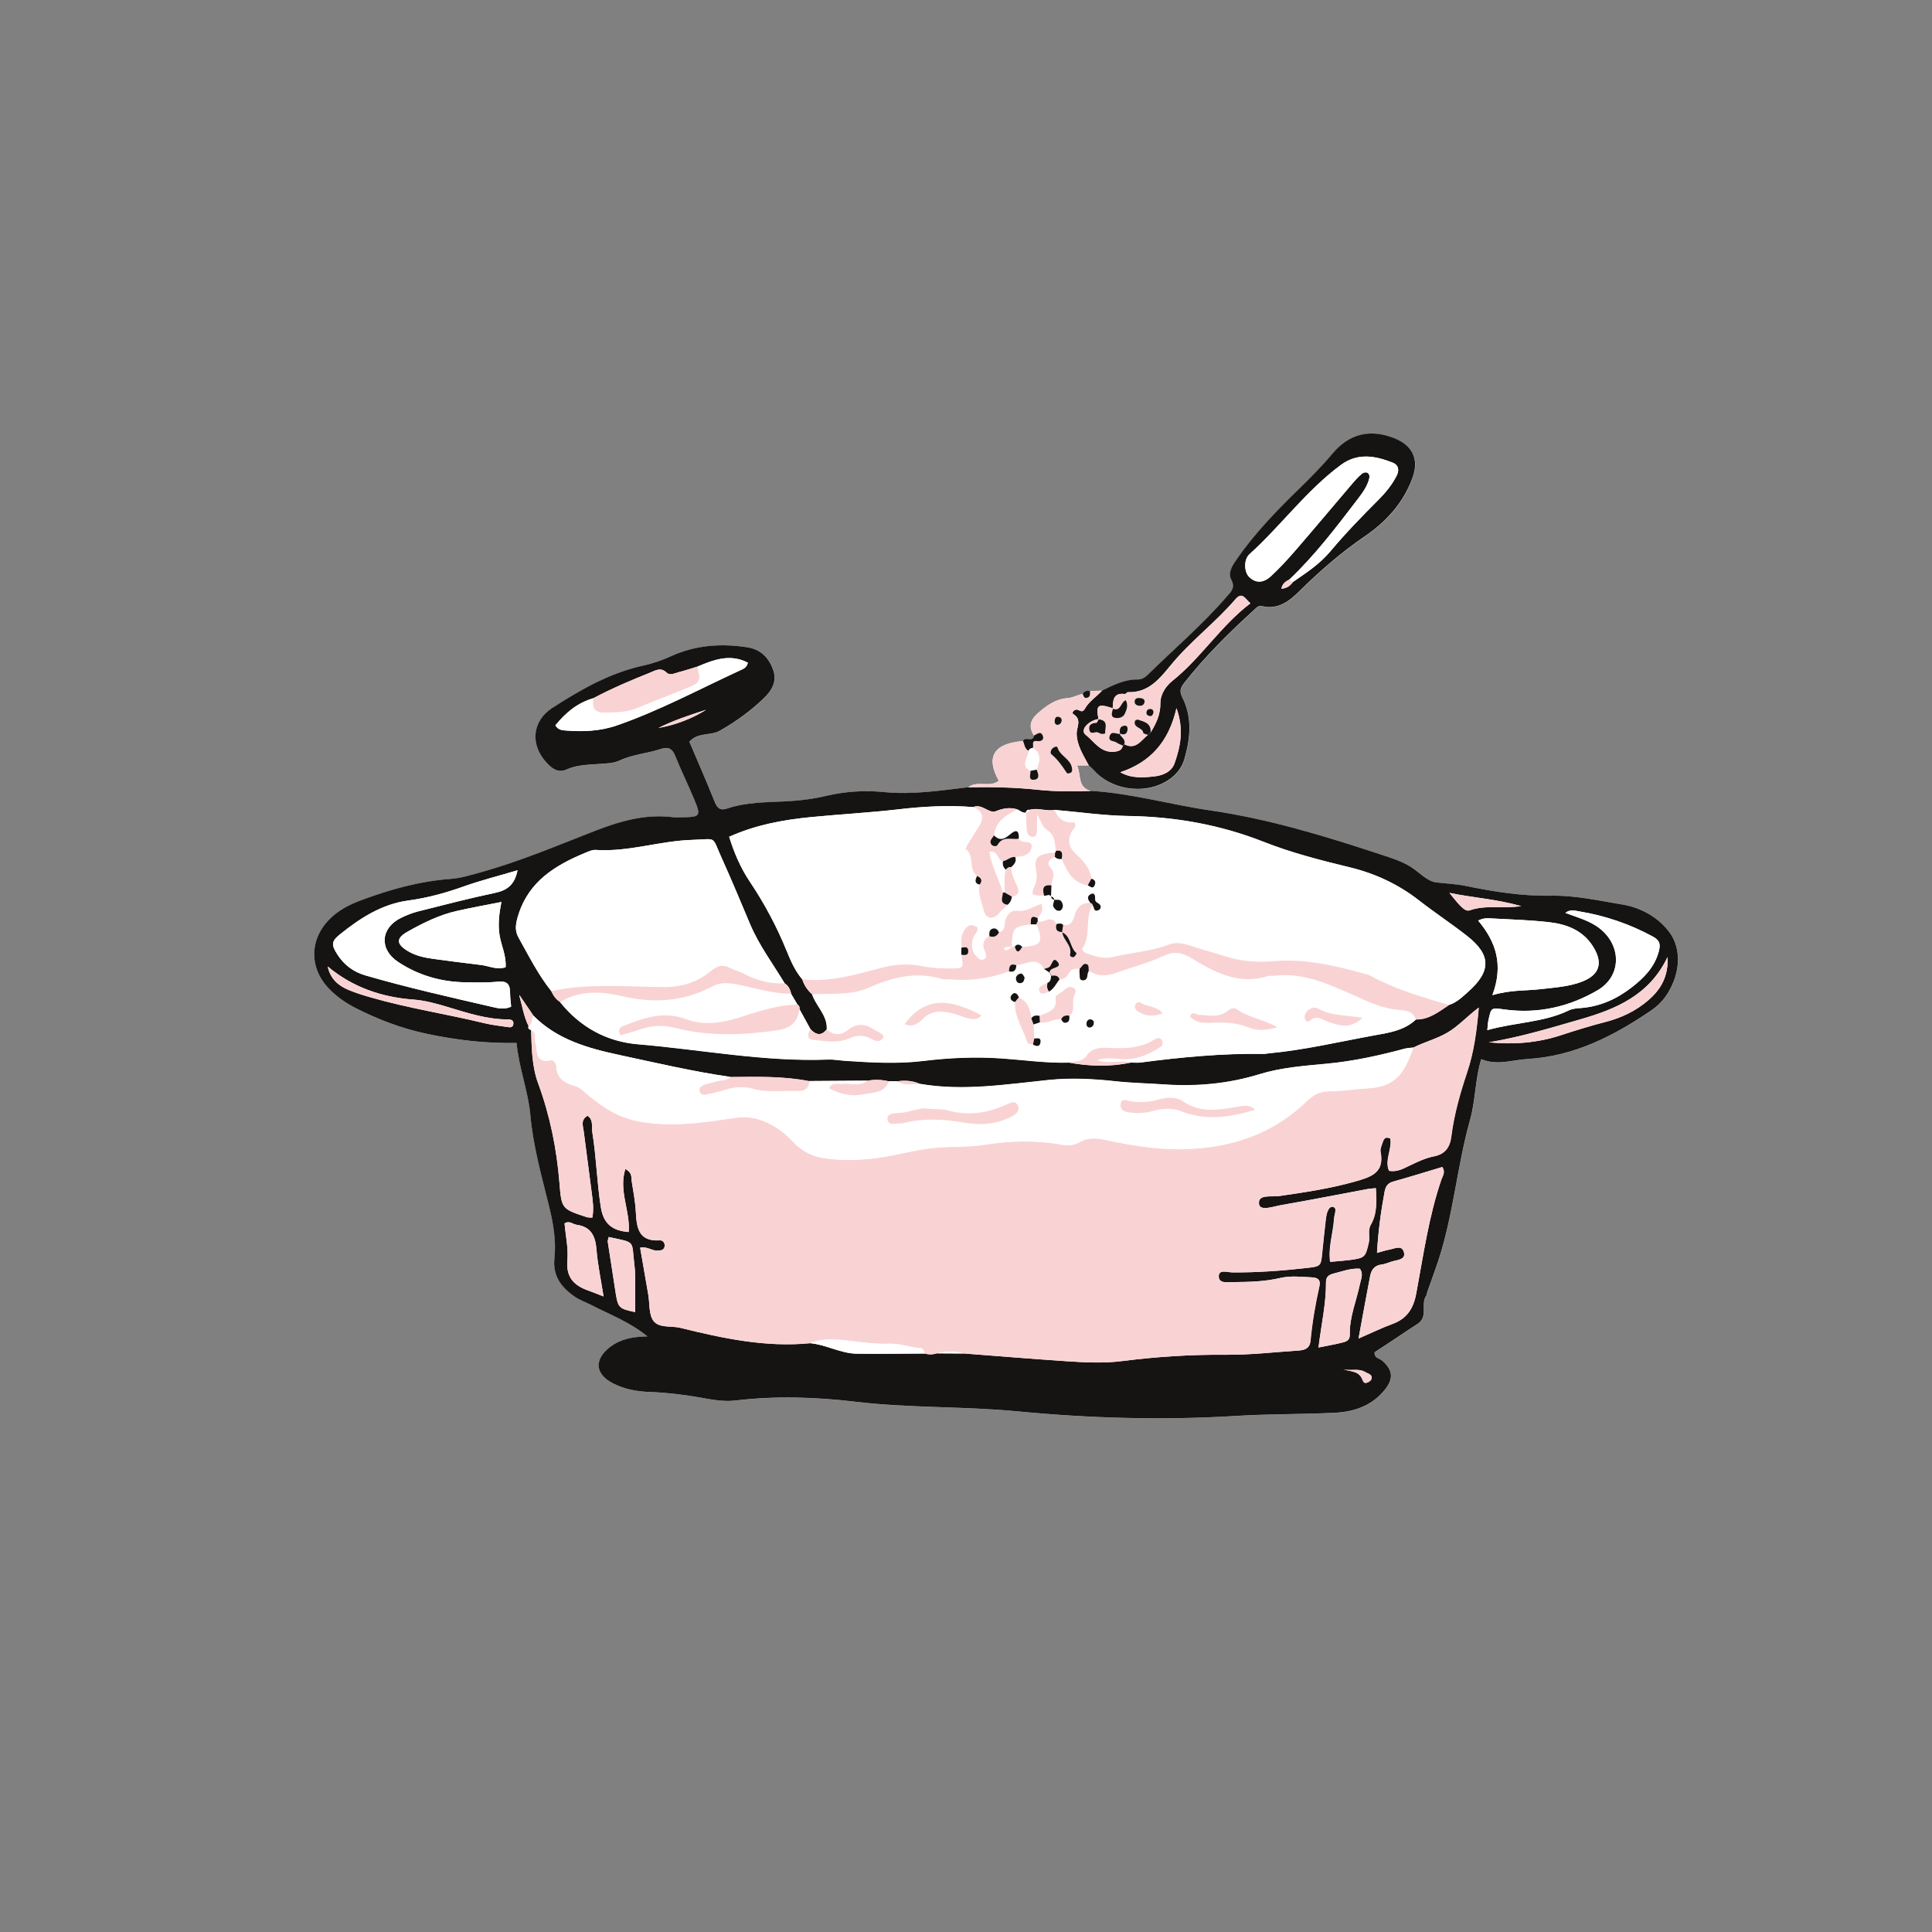<svg viewBox="0 0 360 360" xmlns:xlink="http://www.w3.org/1999/xlink" xmlns="http://www.w3.org/2000/svg" id="Layer_1"><rect x="0" y="0" width="360" height="360" fill="#808080" stroke="none"/><defs><style>.cls-1{fill:none;}.cls-2{clip-path:url(#clippath-1);}.cls-3{fill:#f9d3d3;}.cls-4{fill:#fff;}.cls-5{fill:#161313;}.cls-6{clip-path:url(#clippath);}</style><clipPath id="clippath"><rect height="215.21" width="329.21" y="72.4" x="35.41" class="cls-1"></rect></clipPath><clipPath id="clippath-1"><rect height="256.48" width="319.05" y="74.4" x="527.87" class="cls-1"></rect></clipPath></defs><g class="cls-6"><path d="M57.46,723.86c-.11-.17-.26-.33-.31-.52-.11-.46-.31-.85-.83-.78-.39.05-.44.41-.35.75.14.59.56.59,1,.39.23-.11.41-.11.57.1.34,1.8,1.32,2.81,3.35,2.96-.15-2.48-2.29-2.06-3.43-2.9ZM58.11,704.28c1.28,2.11.93,4.32.38,6.53-.11.42-.38.82-.42,1.25-.08.82.14,1.52,1.28,1.69.35-1.61.67-3.2,1.04-4.78.75-3.17.66-3.36-2.34-4.64-1.41-1.18-.1-1.58.62-2.13.44-.33,1.06-.57.93-1.24-.19-.94-.95-.76-1.6-.62-.78.17-.72-.2-.86-.85-.28-1.27-1.68-2.04-1.81-3.48-.04-.38-.46-.46-.8-.41-.38.06-.48.35-.49.72-.08,1.66.81,2.72,2.1,3.57.4.26.95.26.63,1.14-.83,2.3-.74,2.33,1.34,3.24ZM45.35,650.51q1.34,2.15,3.71,1.4c.21-.07.43-.12.63-.22,1.35-.7,1.99-.1,2.49,1.17.45,1.16.65,2.36.91,3.56.7,3.24,3.07,4.75,5.93,5.73.43.15.92.15,1.13-.35.21-.5-.1-.84-.53-1.05-.4-.19-.82-.34-1.24-.48-2.32-.77-3.7-2.33-4.19-4.75-.22-1.08-.63-2.13-1.05-3.17-1.11-2.78-1.88-3.11-4.9-2.5-.72.15-1.5,1.18-2.28.07-.78-1.67-2.61-1.22-3.98-2.4q.66,3.18,3.36,2.98ZM-115.01,301.47c-.32.1-.46.32-.41.66-.02.57-.05,1.15-.73,1.33-1.08.29-2.19.49-3.25.83-1.86.59-3.68,1.34-3.96,3.6-.27,2.18.51,4.37,2.4,5.18,3.3,1.4,2.93,3.42,1.86,5.95-.26.6-.31,1.3-.4,1.97-.74,5.63-2.81,10.79-5.37,15.8-1.99,3.9-4.25,7.64-6.99,11.05-4.32,5.36-6.82,11.51-8.41,18.11-.65,2.72-1.18,5.47-1.77,8.2-3.59,16.48-5.53,33.12-4.91,50.02.2,5.49.37,10.98.27,16.47-.24,13.58.13,27.09,3,40.45,1.63,7.57,1.59,15.36,2.7,23.01.99,6.79,3,13.07,8.06,18.04,2.29,2.25,4.64,4.25,8.17,3.62.64-.11,1.06.2,1.51.51,4.21,2.96,8.85,4.67,14.02,4.98,1.78.1,3.56.4,5.32.72,10.6,1.88,21.21,3.34,32.04,2.87,6.19-.27,11.92-1.84,17.2-4.97,6.44-3.81,9.69-9.72,10.6-17.01,1.3-10.45,1.67-20.99,2.81-31.44,1.34-12.29,2.02-24.54,1.77-36.88-.05-2.48.27-4.94.84-7.33,2.3-9.64,1.63-19.38,1-29.1-.4-6.26-.96-12.5-.56-18.79.23-3.69.3-7.39.21-11.09-.15-6.7-1.7-13.15-4.87-19.03-3.87-7.18-7.73-14.41-13.19-20.6-1.26-1.42-2.26-3.06-3.47-4.53-3.49-4.26-4.75-9.29-5.22-14.63-.12-1.34.17-2.36,1.37-3.16,1.9-1.27,3.09-3.22,4.44-4.99,1.2-1.57,1.13-3.45-.27-4.86-1.43-1.43-3.09-2.56-5.06-3.19-1.03-.33-2.04-.61-2.61.58-.61,1.25-.38,2.38.91,3.17,1.01.62,2.36.85,2.77,2.21-.59,1.05-1.57,1.62-2.5,2.22-7.44,4.78-15.65,6.6-24.35,5.85-5.45-.47-10.86-1.49-16.27-2.36-4.5-.73-8.36-2.74-11.64-6.18,1.13-.5,2.33-.73,3.07-1.43,1.4-1.33,2.69-1.05,4.23-.41,5.86,2.42,11.97,3.58,18.31,3.7,7.47.14,14.74-.85,21.73-3.54,2.68-1.03,2.79-1.46,1.64-4.22,0-.29-.02-.58-.03-.87.68-.32,1.39-.6,2.04-.96,1.41-.77,1.66-2.04,1.19-3.43-.5-1.46-1.62-1.67-2.96-1.16-.11-.1-.21-.21-.32-.31,3.59-3.88,2.57-8.01-2.47-9.79-1.58-.56-3.24-.8-4.92-.99-9.73-1.13-19.45-.56-29.16.19-2.33.18-4.66.59-6.86,1.48-2.46,1-3.94,2.73-4.59,5.36-.38,1.55.46,3.21-.77,4.72-.49.6.24,1.71,1.1,2.19.68.38,1.42.64,2.13.95-.08.35-.15.71-.23,1.06l-.03.17-.16.05ZM203.11,128.77c-.56-.09-1.09-.09-1.36.55-.99.15-1.83.71-2.88.78-2.21.15-3.91,1.4-5.54,2.85-1.43,1.27-1.66,2.55-.67,4.12-.15,1.38-1.68.02-2.02,1.02-5.43.39-7.03,2.93-4.53,7.39-1.7,1.36-4.03-.13-5.7,1.22-5.2.62-10.35,1.43-15.67.9-3.51-.35-7.18-.15-10.67.69-2.53.6-5.08.91-7.64,1.04-3.69.18-7.39.15-10.95,1.35-1.2.4-1.79-.04-2.26-1.21-1.53-3.8-3.17-7.55-4.74-11.25,1.62-1.82,3.93-1.07,5.69-2.06,2.95-1.66,5.66-3.62,8.09-5.96,1.54-1.48,2.6-3.22,1.82-5.39-.8-2.21-2.26-3.78-4.78-4.18-4.88-.77-9.65-.43-14.14,1.61-1.75.79-3.5,1.39-5.35,1.81-6.22,1.39-11.65,4.49-16.92,7.9-3.68,2.39-4.32,6.97-.61,10.6.95.93,1.99,1.44,3.33.84,1.88-.84,3.91-.85,5.92-1.02,1.34-.11,2.7-.07,3.95-.65,2.46-1.15,5.19-1.32,7.74-2.16,1.28-.42,2.05-.1,2.58,1.21,1.1,2.69,2.37,5.31,3.49,7.99,1.41,3.37,1.31,3.49-2.3,3.54-.56,0-1.13.04-1.68-.03-5.05-.61-9.7.72-14.37,2.54-7.06,2.75-14.05,5.73-21.39,7.75-1.84.51-3.64,1.08-5.55,1.22-5.74.42-11.23,1.94-16.59,3.94-2.33.87-4.51,1.99-6.24,3.83-3.44,3.68-3.49,8.72-.1,12.42,1.53,1.67,3.37,2.95,5.38,3.96,4.11,2.06,8.38,3.7,12.89,4.67,5.55,1.19,11.16,1.88,16.94,1.75.44,4.71,2.16,8.94,2.56,13.39.52,5.84,2.11,11.43,3.5,17.07.78,3.18,1.35,6.38.99,9.64-.36,3.34,1.32,5.5,3.84,7.22.91.62,2,.98,3,1.5,3.43,1.77,7.1,3.11,10.49,5.86-2.77.07-4.98.48-6.95,1.97-2.98,2.26-2.87,5.01.5,6.76,2.23,1.15,4.66,1.55,7.14,1.64,2.92.09,5.79.46,8.67.94,2.31.38,4.66.92,7.01.64,7.5-.89,14.96-.66,22.45.23,10.01,1.19,20.11.83,30.17,1.79,13.48,1.29,27.06,1.69,40.62.85,6.15-.38,12.32-.29,18.47-.59,3.7-.18,7.06-1.36,9.42-4.41,1.58-2.04,1.34-3.57-.54-5.27-.52-.47-1.55-.49-1.46-1.6,1.1-.72,2.23-1.46,3.35-2.2,1.57-1.04,3.12-2.1,4.7-3.12,2-1.3.47-3.63,1.56-5.2.12-.17.11-.43.18-.64.67-1.9,1.37-3.78,2.01-5.69,2.88-8.63,3.54-17.76,6-26.49,1.03-3.65.92-7.53,2.07-11.27,2.97,1.25,5.8.14,8.63-.03,8.69-.52,16.11-4.31,23.12-9.1,2-1.37,3.34-3.31,4.18-5.56,1.14-3.08.97-6.44-.81-8.88-2.01-2.76-5.22-4.64-8.76-5.23-4.41-.74-8.88-1.74-13.31-1.66-5.45.1-10.68-.75-15.94-1.82-1.81-.37-3.71-.43-5.52-.66-1.69-.21-3.18-1.94-4.79-2.94-1.63-1.01-3.45-1.57-5.26-2.17-10.51-3.48-21.05-6.71-32.09-8.31-7.39-1.07-14.63-3.16-22.13-3.63-2.67-.6-1.8-2.99-2.66-4.75h2.21c.32.31.67.59.96.93,3.08,3.49,8.92,4.53,13.09,2.29,1.84-.98,3.21-2.38,3.8-4.46,1.09-3.86,1.46-7.71-.42-11.43-.54-1.07-.39-1.71.34-2.64,3.88-4.95,8.32-9.35,12.96-13.56.49-.45.83-.96,1.67-.77,2.89.66,4.96-.94,6.82-2.77,3.83-3.78,7.86-7.29,12.32-10.33,3.96-2.7,7.08-6.19,8.77-10.75,1.31-3.53.03-6.14-3.45-7.49-4.47-1.73-8.34-.81-11.45,2.92-1.94,2.32-4.04,4.46-6.22,6.56-4.23,4.11-8.34,8.35-11.7,13.25-.77,1.12-1.61,2.4-.91,3.72.79,1.5-.09,2.21-.89,3.14-4.47,5.18-9.68,9.61-14.54,14.39-.57.56-1.13,1.02-2.01,1.01-2.43-.03-4.54,1.03-6.64,2.07-.75.03-1.5.06-2.26.09ZM56.04,678.76c-.99.4-1.51,1.29-2.18,2.04-.32.36-.65.78-.31,1.15.4.43,1.07.42,1.54.06.63-.49.89-1.72,2.08-.82,1.75,1.31,3.27,3.2,5.91,2.38.19-.06.55.34.8.56,2.53,2.19,5.56,3.29,8.76,4,1.11.25,2.12.69,3.07,1.29,3.89,2.43,7.92,4.66,11.64,7.33,4.08,2.93,8.32,5.69,11.97,9.16,2.2,2.09,4.42,4.11,6.97,5.77,2.75,1.79,5.19,3.99,7.02,6.69,3.43,5.05,8.17,7.76,14.04,8.92,2.93.58,5.66,1.79,8.2,3.59-1,1.5-2.37,2.26-3.68,3.1-5.51,3.54-11.86,4.93-18.07,5.75-6.77.9-13.47,2.18-20.15,3.43-8.46,1.57-16.78,3.86-25.51,2.68-.22-.03-.45,0-.67,0-3.9-.22-7.8-.44-11.65-1.21-.85-.17-1.47-.45-1.71-1.33-1.05-3.79-3.04-7.2-4.47-10.84-3.18-8.11-5.57-16.53-9.64-24.29-.56-1.07-.84-2.31-1.08-3.51-.62-3.1-1.96-5.92-3.15-8.82-3.03-7.41-7.4-14.37-7.79-22.69-.03-.63-.11-1.39-1.12-1.29-.76.78-.25,1.67-.16,2.5.67,6.21,3.25,11.84,5.54,17.53,2.5,6.21,5.31,12.3,7.52,18.64,1.07,3.06,2.21,6.11,3.61,9.03,1.85,3.85,3.49,7.74,4.16,11.99.15.98.43,2.04.99,2.83,2.14,2.97,3.19,6.38,4.16,9.82.45,1.61,1.43,2.21,3.02,2.67,3.31.95,6.69.4,10,.82,10.22,1.29,20.05-.83,29.84-3.21,2.72-.66,5.43-1.5,8.22-1.55,3.94-.07,7.77-.76,11.64-1.37,6.18-.97,11.74-3.54,17.28-6.17,3.15-1.5,5.29-4.01,6.21-7.51.62-2.37,1.29-4.78,2.32-6.99,3.27-7,6.04-14.19,8.4-21.54.52-1.62,1.44-3.02,2.45-4.36,2.11-2.78,4-5.74,4.93-9.11,1.57-5.7,3.52-11.31,4.43-17.18.31-2,.85-3.91,1.42-5.84,1.63-5.54,4.02-10.88,3.77-16.92-.14-3.29-.03-6.21-3.95-7.21-.21-.05-.4-.21-.57-.35-.25-.22-.45-.47-.33-.85.16-.53.57-.7,1.01-.55,2.2.77,4.46,1.43,6.44,2.69,5.37,3.43,7.79,9.88,6.09,16.46-.95,3.67-2.09,7.3-3.31,10.89-.98,2.89-1.69,5.78-1.74,8.85-.05,2.8-.29,5.59-1.11,8.29-2.26,7.44-5.77,14.29-10.13,20.7-1.66,2.44-3.06,4.91-3.66,7.84-.33,1.64-1.15,3.11-1.96,4.6-3.42,6.27-8.59,11.17-13.04,16.62-1.77,2.17-4.16,4.23-6.84,5.25-4.37,1.65-8.75,3.38-13.39,4.28-2.08.41-4.22.82-6.13,1.68-4.84,2.18-9.92,2.5-15.09,2.46-1.01,0-2.02-.04-3.02,0-.66.03-1.34.12-1.98.28-.42.1-.85.37-.78.92.07.54.46.71.95.71,6.49-.08,13.12.09,19.29-1.95,6.3-2.08,13.23-2.43,18.82-6.53.17-.13.42-.15.62-.24,4.22-1.9,8.07-4.25,10.76-8.19,1.77-2.59,3.58-5.18,5.97-7.25,2.7-2.33,4.5-5.26,5.9-8.47,1.03-2.36,1.86-4.8,2.92-7.14,1.75-3.85,3.29-7.8,6.21-11.06,1.94-2.16,3.13-4.88,3.85-7.75.71-2.82,1.4-5.65,2.26-8.42.87-2.8,1.45-5.62,1.48-8.57.01-1.45-.11-3,.62-4.29,1.93-3.4,2.28-7.2,3.04-10.91.77-3.74,1.01-7.53,1.3-11.32.12-1.54-.32-2.8-1.21-4.06-2.9-4.11-6.7-7.18-10.98-9.72-2.4-1.43-5.01-2.57-7.23-4.24-6.01-4.51-12.64-8.06-18.82-12.3-1.85-1.27-3.91-2.22-6.09-2.76-1.77-.43-3.38-1.14-4.93-2.06-2.23-1.33-4.68-2.03-7.14-2.82-4.78-1.53-9.81-2.37-14.32-4.62-5.72-2.86-11.87-4.56-17.78-6.89-5-1.97-9.93-4-14.74-6.38-.94-.46-2.33-2.66-3.16.24-.07.26-.33.2-.58.09-2.71-1.19-3.8.95-4.46,2.67-1.12,2.93-3,5.24-5.02,7.46-1.67,1.84-3.06,3.84-4.5,5.84-3.27,4.51-4.89,10.11-9.22,13.92-.54.48-.77,1.35-1.06,2.07-.8,2.01-2.01,3.71-3.44,5.32-5.08,5.69-9.68,11.74-13.66,18.25-.34.55-.81,1.12-.04,2.01,1.76-.92,2.43-2.73,3.35-4.28,1.71-2.88,3.21-5.9,5.79-8.18,4.15-3.67,7.28-8.14,10.09-12.9,1.87-3.18,3.52-6.5,5.56-9.55,4.46-6.67,9.27-13.11,13.92-19.66.83-1.17,1.76-1.66,3.05-.73,3.31,2.36,7.04,3.84,10.82,5.25.92.34,1.82.9,2.57,1.55,2.55,2.22,5.52,3.37,8.82,3.75,10.89,1.25,20.61,5.7,29.99,11.04,1.35.77,2.74,1.61,3.84,2.7,5.95,5.83,13.58,9.05,20.66,13.01,4.57,2.56,9.11,5.12,13.62,7.8,3.47,2.06,4.77,4.42,4.27,8.26-.3,2.3.34,4.71-.82,6.92-3.08,5.95-4.25,12.45-5.49,18.94-.65,3.39-.8,6.89-2.33,10.1-2.12,4.44-4.07,8.96-6.67,13.16-1.59,2.58-2.97,5.29-3.86,8.18-1.33,4.28-3.09,8.38-4.74,12.54-.49,1.24-.81,2.55-1.21,3.83-.87,2.86-2.01,5.6-3.73,8.48-4.61-3.59-10.1-4.52-15.26-6.28-2.39-.82-4.16-1.99-5.34-4.2-1.82-3.43-4.53-6.01-7.6-8.37-4.7-3.61-9.67-6.9-13.98-10.99-4.52-4.28-9.64-7.68-15.26-10.18-9.47-4.21-18.41-9.06-25.91-16.43-3.73-3.67-7.86-6.97-12.12-10.1-3.3-2.42-7.05-3.82-10.63-5.63-2.89-1.46-4.31-.87-4.15,2.34.14,2.96.87,5.89,1.38,9.1.79-.81.61-1.38.58-1.92-.09-2.24-.26-4.46-.63-6.67-.24-1.45.41-1.83,1.75-1.3,1.45.57,2.87,1.26,4.34,1.75,3.14,1.05,5.65,2.95,8.18,5.07,4.87,4.09,9.31,8.7,14.57,12.32-.07.2-.11.4-.15.6ZM316.98,471.64h.31s.31,0,.31,0c.49,6.82.87,13.62.14,20.47-.52,4.85-.37,9.74.12,15.3,1.46-2.31,2.48-4.02,2.46-6.23-.03-3.59.03-7.16-.4-10.74-.42-3.57-.48-7.17-.09-10.74.58-5.25.76-10.5.7-15.77-.07-6.72-.56-13.44.44-20.13.5-3.34.22-6.69.13-10.06-.26-9.96-1.53-19.9-.35-29.88.41-3.44,0-3.72-3.45-4.38-4.2-.8-8.5-.31-12.72-.91-1.88-.27-3.67-.26-4.97-2.02-.58-.78-1.73-1.03-2.73-1.18-3.99-.57-7.95-1.2-12.02-.88-6.44.49-12.87,1.45-19.36.48-1.88-.28-3.78-.43-5.68-.55-1.67-.1-3.3.03-4.45-1.68-.53-.79-1.69-1.02-2.71-1.18-3.25-.51-6.69-.67-9.68.24-6.84,2.07-13.54.37-20.3.25-.43,0-.9-.15-1.28-.37-5.39-2.99-11.16-4.32-17.33-4.49-3.13-.08-6,.32-8.78,1.61-1.02.47-1.95.97-3.15.89-2.01-.12-4.03-.11-6.05-.1-.94,0-1.68-.06-2.1-1.15-.61-1.6-2.1-2.37-3.62-2.74-3.72-.9-7.43-1.13-11.23-.05-3.03.86-6.49.12-9.14,2.44-2.54-.49-5.1.09-7.68.07-.04-.49-.12-.82-.08-1.13.35-2.93-.35-3.86-3.24-4.07-1.22-.09-2.52-.2-3.68.09-3.39.86-6.85.99-10.29,1.36-1.54.17-3.08.59-4.56,1.07-2.69.88-2.94,1.28-3.04,4.04-.04,1.32,0,2.63,0,3.93-2.88.14-5.16,1.38-7.42,2.47-2.14,1.02-4.08,1.38-6.41.71-2.12-.62-4.55-1.52-6.58-.75-2.1.8-4.14.77-6.22.96-1.92.17-3.75.58-5.52,1.31-1.04.43-2.08.83-2.74,1.83-.64.98.55,1.87.16,2.85-5.58,1.7-10.87,4.2-16.56,5.48-1.62.37-3.17,1.08-4.75,1.66-2.19.8-3.44,2.15-3.51,4.71-.12,4.38.34,8.73.54,13.09.36,8.05,1.35,16.08.91,24.17-.2,3.58-.05,7.18.36,10.74.76,6.58,1.19,13.16,1.04,19.78-.09,3.81-.03,7.62-.02,11.43,0,1.12.04,2.23.75,3.21.33.45.59,1.01,1.25.88.58-.12,1.01-.56,1.1-1.14.11-.77.15-1.56.12-2.34-.18-4.92-.23-9.85-.85-14.75-.62-4.89-.84-9.8-.76-14.75.19-12.21.3-24.41-1.93-36.52-.74-4.03-1.21-8.19-.67-12.49,1.44.03,2.82-.08,2.96,1.84.34,4.82,1.89,9.48,2.08,14.28.39,9.95,2.51,19.8,1.71,29.82-.11,1.44.08,2.91.25,4.36.92,7.82.88,15.65.5,23.5-.1,2.13-.08,4.26-.19,6.38-.07,1.3.6,2.11,1.55,2.78.98.68,1.73.36,1.79-.83.08-1.61.02-3.24.02-4.86.84,0,1.3-.08,1.72.01,10.67,2.48,21.39,4.75,31.97,7.56,5.87,1.56,11.64,3.18,17.76,3.13.99,0,2,.22,2.98.41,8.8,1.68,17.15,5.03,25.96,6.71,8.77,1.68,16.89,5.67,25.88,6.85,8.62,1.13,17,3.77,25.58,5.39,11.52,2.17,22.84,5.39,34.27,8.04,1.55.36,1.98,1.05,2.03,2.47.07,1.9.23,3.81.5,5.69.18,1.23,2.01,2.42,3.03,2.02,1.24-.49.46-1.56.43-2.33-.07-1.56-.34-3.11-.51-4.67-.32-3-.82-5.99-.88-9-.1-5.16-.55-10.28-1.13-15.4-.65-5.77-2.13-11.45-1.51-17.35.49-4.69.24-9.4.2-14.11-.06-6.16-.41-12.33.04-18.48.41-5.6.58-11.19.22-16.79-.3-4.55-.26-9.11-.86-13.63q5.39-.48,5.83,4.23c.05.56.15,1.11.23,1.66,1.67,12.56,2.84,25.16,2.14,37.84-.41,7.4-.3,14.78.1,22.17.26,4.82.39,9.66-.24,14.44-.66,5.04-.63,10.08-.2,15.09.34,4.02.56,8.04.89,12.06.08.97-.2,2.02.48,2.9,2.78-1.3,2.75-1.3,2.6-4.06-.12-2.24-.05-4.49-.28-6.71-.19-1.87.67-2.58,2.31-2.95,2.39-.55,4.76-1.2,7.07-2.09,7.39-2.86,15.02-5.02,22.34-8.12,5.14-2.18,10.45-3.92,15.2-6.94,1.45-.92,2.95-1.9,4.75-1.95.48,1.11-.09,2.18.46,3.1q3.27-1.44,3.15-4.68c-.22-5.48-.64-10.98.18-16.43.88-5.88,1.27-11.8,1.9-17.7ZM-122.56,148.64c.23,1.89.11,3.61.79,5.18,2.28,5.29,5.2,10.17,9.52,14.08,2.8,2.54,6.01,4.21,9.78,4.87,2.73.47,5.15-.17,7.23-1.87,3.19-2.61,4.68-6.06,3.91-10.13-.71-3.73-3.09-6.08-6.88-6.96-1.49-.35-3.32-.67-3.5-2.6-.16-1.66,1.64-1.9,2.63-2.72.26-.21.56-.37.84-.56,2.28-1.56,4.04-3.46,4.72-6.28,1.37-5.63-1.52-12.55-6.63-15.29-3.15-1.69-6.39-1.96-9.54.11-8.08,5.29-12.19,12.84-12.86,22.18ZM-58.56,252.07c-1.29,1.82-3.15,2.67-4.85,3.7-2.2,1.34-4.35,2.71-6.17,4.58-1.56,1.6-2.82,3.32-2.09,5.65.76,2.43,2.89,3.29,5.13,3.79,1.53.34,3.12.23,4.66-.11,2.54-.57,4.94-1.52,6.97-3.15,5.84-4.68,10.46-10.35,13.5-17.24.45-1.02.77-2.1,1.02-3.19,1.1-4.84.96-9.55-1.73-13.93-2.49-4.05-6.61-5.36-10.63-2.87-2.66,1.65-5.48,2.97-8.15,4.55-6.69,3.95-7.08,11.18-.94,15.97,1.03.81,2.17,1.48,3.3,2.25ZM-119.29,201.8c.33-5.17-2.34-8.45-6.76-10.53-3.28-1.54-6.75-1.83-10.1-.45-4.75,1.96-9.39,4.26-13.29,7.66-2.61,2.28-4.74,5.03-5.59,8.55-1.46,6.02.46,11.48,2.8,16.86.94,2.17,2.76,3.13,5.06,3.27,3.03.18,5.18-1.25,6.49-3.87,1.15-2.29,2.02-4.72,3.11-7.04,1.44-3.06,1.84-3.21,5.09-2.45,6.17,1.44,11.14-1.57,12.74-7.68.37-1.43.4-2.87.46-4.32ZM-123.71,247.43c-5.63.17-11.59,1.22-15.75,6.68-.19.26-.46.61-.72.64-2.36.26-2.1,1.83-1.83,3.48.57,3.5,2.75,5.53,6.36,5.65,2.12.07,4.25-.14,6.37-.11,2.43.03,2.51.07,2.83,2.61.45,3.5,1.44,6.79,3.59,9.61,2.93,3.84,6.79,5.81,11.67,5.06,6.56-1.01,10.69-6.99,9.9-14.08-1.26-11.38-10.35-19.54-22.43-19.53ZM-90.33,231.69c.53.79.38,1.7.38,2.57,0,2.8-.02,5.6,0,8.4,0,1.6.4,3.11,1.27,4.46,2.39,3.72,6.79,3.58,8.83-.31.62-1.18,1.09-2.46,1.42-3.75.83-3.25,1.69-6.49,2.87-9.63,1.12-2.98,1.4-6.1,1.17-9.26-.48-6.44-4.22-11.55-9.71-13.25-7.95-2.47-17.15,1.7-20.46,9.35-1.49,3.45-1.34,6.78,1.26,9.72,2.47,2.79,7.01,3.92,10.47,2.68.83-.3,1.49-.99,2.49-.98ZM-33.22,165.23c-.07-1.47-.07-2.26-.15-3.03-.62-5.99-4.76-11.07-9.91-12.21-5.31-1.17-12.08,1.92-14.96,6.82-2.14,3.64-.41,8.2,3.47,9.17,3.1.77,3.14.78,2.57,3.96-.28,1.53-.76,3.03-1.17,4.54-.58,2.16-1.27,4.31-1.39,6.55-.11,2.28.17,4.61,2.2,6.04,2.21,1.55,4.49.77,6.64-.42.2-.11.41-.2.59-.33,7.38-5.39,11.64-12.53,12.12-21.09ZM-98.51,194.89c.12.78.24,1.89.46,2.98.96,4.78,3.84,8.03,7.7,8.75,4.08.76,10.07-1.86,12.26-5.37.41-.66,1-1.23,1.03-2.07.1-2.83,2.17-4.01,4.33-5,1.72-.79,3.59-1.26,5.29-2.07,4.49-2.14,5.4-5.73,2.61-9.88-2.27-3.38-5.68-5.02-9.48-5.79-9.11-1.85-20.08,4.44-23.26,13.2-.58,1.59-.83,3.24-.96,5.26ZM89.75,750.08c-3.7.56-7.31.29-10.93-.21-3.9-.54-7.78-.23-11.64.53-2.59.51-5.09-.05-7.54-.88-1.37-.47-2.72-.99-4.12-1.32-.85-.2-1.77-.18-2.65-.11-.63.05-.88.6-.87,1.22.02.81.55.85,1.15.74,1.97-.36,3.76.27,5.46,1.12,1.03.51,2.09.81,3.21.81,3.9,0,7.8.42,11.69-.32,1.96-.37,4.04-.5,5.95.29,3.82,1.58,7.07,0,10.3-1.85ZM114.12,675.04c-.55-1.77-1.51-2.35-2.44-2.94-.4-.25-.98-.27-1.08.26-.48,2.54-2.79,3.15-4.47,4.48-2.4,1.9-2.43,2.61-4.65-.95-.18-.28-.38-.57-.47-.88-.57-2.09-2.16-2.38-4.06-2.27,2.11,1.83,3.05,4.51,5.08,6.34.58.53,1.37,1.19,2.07.7,1.81-1.27,4.09-1.78,5.7-3.13,1.24-1.04,2.26-1.94,4.32-1.6ZM124.97,646.61c-3.19-.16-5.67-.48-7.79,1.24-.48.39-.8.85-.48,1.42.34.62.91.55,1.4.17,2.37-1.83,4.94-1.59,7.65-.99,2.39.53,4.84.8,7.26,1.16,1.1.16,2.22.24,3.33.34.59.05,1.15-.04,1.23-.77.08-.78-.63-.8-1.09-1.02-.2-.09-.43-.15-.65-.16-3.91-.14-7.65-1.62-10.86-1.41ZM122.47,666.17c2.7.18,4.91-1.34,7.34-2.12.43-.14.66-.6.49-1.09-.17-.49-.54-.62-1.06-.5-1.2.29-2.32.77-3.45,1.25-1.98.85-3.93,1.27-6.1.17-2.42-1.23-7.83.86-9.14,3.27-.23.42-.23.93.06,1.27.41.48,1.02.51,1.5.12.69-.56,1.31-1.21,1.95-1.82,2.25-2.16,3.31-2.36,6.14-1,.74.36,1.49.43,2.26.45ZM126,699.2c.04-.72-.2-1.31-.48-1.94-1.12-2.48-3.43-3.73-5.36-5.37-.27-.23-.67-.24-.84.1-.13.26-.2.67-.09.92.47,1.12,1.57,1.49,2.55,2.01,2.72,1.47,3.25,2.89,2.14,5.63-.17.41-.42.8-.5,1.23-.45,2.37,1.54,4.81,3.67,4.49.66-.1,1.47-.38,1.47-1.12,0-.95-.87-.67-1.51-.73-2.02-.19-2.51-.9-1.83-2.74.31-.83.83-1.58.78-2.48ZM76.93,640.63c-.9-2.03-1.39-4.4-2.01-6.73-.09-.35-.59-.67-.97-.85-1.55-.73-7.38.45-8.62,1.69-.46.46-.55.97-.09,1.45.37.38.83.31,1.13-.12,1.55-2.27,4.01-1.46,6.12-1.77.73-.11,1.15.25,1.16,1.17.04,2.06,1.33,3.74,1.92,5.64.11.35.39.5.76.47.45-.04.44-.41.59-.95ZM60.26,727.51c-.06,3.16.61,4.67,2.1,5.5,1.66.93,2.97.15,4.21-.9.9-.77,1.78-1.22,2.98-.44.91.59,2.24,2.07,3.01.51.58-1.16-1.46-1.24-2.27-1.86-1.15-.89-2.35-1.5-3.92-.41-3.89,2.71-3.93,2.64-6.12-2.39ZM141.33,674.51c3.3-.31,5.33-2.73,4.35-5.33-.7-1.85-1.71-3.61-.26-5.55.11-.15-.07-.69-.28-.85-.21-.15-.68-.17-.91-.04-1.08.64-1.97,2.76-1.28,3.77,2.2,3.21,1.72,5.7-1.62,7.66-.05.03,0,.21,0,.32ZM92.36,622.89c0,.73.58.97,1.06,1.09,2.76.67,3.58,2.62,3.65,5.18.02.76.29,1.51.48,2.26.32,1.21,1.23,1.8,2.37,2.08.43.1.9.09,1.16-.38.26-.47.05-1.04-.34-1.11-2.25-.43-2.1-2.2-2.32-3.83-.53-3.92-1.58-4.83-6.06-5.3ZM68.94,607.57c-.51.04-1.35-.37-1.44.67-.05.65.53,1.11,1.05,1.08,2.24-.14,2.63,1.31,3.11,3.04.47,1.68,1.94,2.29,3.42,1.86.34-.1.6-.29.62-.68.02-.35-.1-.78-.46-.77-1.95.1-2.36-1.29-2.72-2.71-.47-1.83-1.81-2.39-3.58-2.5ZM69.32,710.86c-.09-.58-.35-1.06-.98-1.14-.53-.06-.79.3-.86.79-.19,1.3-1.74,2.5-.23,3.94.45.43-.18.77-.39,1.09-.41.65-.95,1.23-1.33,1.9-.12.21-.02.7.16.89.18.19.72.33.87.21,1.02-.84,2.61-2.2,1.89-3.11-1.08-1.37-.43-1.87.27-2.7.45-.54.56-1.19.6-1.86ZM81.59,655.77c-.18-2.57-2.56-3.14-3.1-5.01-.51-1.77-.36-3.87-2.04-5.54-.54,4.99,1.01,8.24,5.13,10.55ZM110.25,633c-1.74-2-3.8-2.35-6.59-1.3-.43.16-.87.36-.82.88.06.64.62,1.02,1.15.87,2-.58,4.1-.03,6.25-.45ZM43.52,680.63c1.37,3.26,4.34,4.39,8.1,2.94-2.89-1.25-5.92-.98-8.1-2.94ZM79.02,669.35c-.64-.08-.9.29-1.18.62-1.53,1.81-1.44,3.44.28,6.02.25.38.46.83.99.56.49-.24.43-.8.23-1.14-1-1.65-1.17-3.2.11-4.82.32-.41.21-1.08-.42-1.25ZM94,656.15c.13-2.07.2-4.06,2.42-5.04.31-.14.31-.59.14-.89-.26-.45-.71-.48-1.16-.37-2.7.66-3.43,3.36-1.4,6.31ZM84.17,718.29c-.27,2.18.51,3.87,2.03,4.6.72.34,1.32.23,1.79-.35.5-.61,1-1.37.4-2.11-.75-.91-1.01.18-1.5.48-.65.41-.94-.13-1.28-.6-.48-.67-.24-1.87-1.44-2.03ZM85.02,715.78c-.44-2.57-3.92-2.17-3.91-4.87-.94,1.14-1.84,2.37-.41,3.19,1.23.71,2.55,1.65,4.32,1.68ZM93.03,719.75c1.21-.39,2.69-.42,3.92-1.21.47-.3.94-.65.58-1.3-.23-.41-.64-.59-1.11-.45-1.37.39-2.73.78-4.1,1.19-.48.14-.75.55-.67.98.1.63.64.82,1.38.79ZM93.06,666.56c-1.19.36-2.63.07-3.68,1.06-.11.1.03.77.21.85,1.41.64,2.78.16,4.13-.3.46-.16.8-.45.7-.95-.14-.72-.75-.67-1.36-.65ZM138.63,685.92c-.22-.53-.61-.89-1.02-.79-.97.24-1.84.75-2.58,1.44-.45.41-.57.98-.18,1.47.31.39.81.34,1.21.1.76-.45,1.51-.91,2.22-1.44.22-.16.26-.55.36-.78ZM50.93,694.85c.18-.59.28-1.01.43-1.42.31-.87.67-2.06-.41-2.28-1.21-.25-.97,1.23-1.22,1.97-.21.61.03,1.32,1.2,1.73ZM120.9,682.73c-.2.14-.65.31-.65.49-.05,1.15.31,2.16,1.37,2.76.11.06.42-.09.55-.23.53-.57-.36-2.79-1.28-3.01ZM80.48,707.3c-.27-.84-.8-1.47-1.69-1.71-.4-.11-.61.19-.59.54.05,1.01.74,1.5,1.61,1.75.35.1.59-.17.67-.58ZM59.97,636.78c-.37.09-.62.4-.54.67.17.66.59,1.17,1.36,1.16.35,0,.65-.29.56-.62-.2-.66-.68-1.09-1.37-1.21Z" class="cls-4"></path><path d="M203.33,147.37c7.51.46,14.75,2.56,22.13,3.63,11.04,1.6,21.58,4.83,32.09,8.31,1.81.6,3.63,1.16,5.26,2.17,1.61,1,3.1,2.73,4.79,2.94,1.81.22,3.71.29,5.52.66,5.26,1.08,10.49,1.92,15.94,1.82,4.43-.08,8.89.92,13.31,1.66,3.54.59,6.75,2.47,8.76,5.23,1.78,2.44,1.95,5.8.81,8.88-.84,2.25-2.17,4.19-4.18,5.56-7.01,4.79-14.43,8.59-23.12,9.1-2.84.17-5.66,1.27-8.63.03-1.15,3.73-1.05,7.62-2.07,11.27-2.46,8.73-3.12,17.86-6,26.49-.64,1.91-1.34,3.79-2.01,5.69-.07.21-.06.47-.18.64-1.09,1.56.44,3.9-1.56,5.2-1.58,1.02-3.13,2.08-4.7,3.12-1.12.74-2.24,1.47-3.35,2.2-.1,1.12.94,1.13,1.46,1.6,1.88,1.7,2.12,3.23.54,5.27-2.37,3.05-5.73,4.23-9.42,4.41-6.15.3-12.31.21-18.47.59-13.56.84-27.14.44-40.62-.85-10.06-.96-20.16-.6-30.17-1.79-7.49-.89-14.95-1.13-22.45-.23-2.35.28-4.7-.25-7.01-.64-2.88-.48-5.76-.84-8.67-.94-2.48-.08-4.91-.48-7.14-1.64-3.37-1.74-3.48-4.49-.5-6.76,1.97-1.49,4.17-1.91,6.95-1.97-3.39-2.75-7.06-4.08-10.49-5.86-.99-.51-2.08-.87-3-1.5-2.52-1.71-4.2-3.88-3.84-7.22.35-3.26-.21-6.46-.99-9.64-1.39-5.64-2.98-11.23-3.5-17.07-.4-4.44-2.12-8.68-2.56-13.39-5.78.13-11.39-.56-16.94-1.75-4.51-.97-8.78-2.6-12.89-4.67-2.02-1.01-3.85-2.29-5.38-3.96-3.38-3.7-3.33-8.75.1-12.42,1.73-1.85,3.91-2.97,6.24-3.83,5.37-2,10.85-3.52,16.59-3.94,1.92-.14,3.72-.71,5.55-1.22,7.33-2.02,14.32-5,21.39-7.75,4.66-1.81,9.32-3.15,14.37-2.54.55.07,1.12.03,1.68.03,3.61-.05,3.71-.17,2.3-3.54-1.12-2.68-2.4-5.3-3.49-7.99-.53-1.31-1.31-1.63-2.58-1.21-2.54.84-5.28,1.01-7.74,2.16-1.25.58-2.62.54-3.95.65-2,.16-4.03.17-5.92,1.02-1.34.6-2.38.09-3.33-.84-3.71-3.63-3.07-8.21.61-10.6,5.27-3.41,10.7-6.52,16.92-7.9,1.86-.41,3.6-1.01,5.35-1.81,4.49-2.03,9.27-2.38,14.14-1.61,2.52.4,3.99,1.98,4.78,4.18.79,2.18-.27,3.91-1.82,5.39-2.44,2.34-5.15,4.29-8.09,5.96-1.76.99-4.07.24-5.69,2.06,1.57,3.69,3.21,7.44,4.74,11.25.47,1.17,1.06,1.61,2.26,1.21,3.56-1.2,7.26-1.17,10.95-1.35,2.56-.13,5.11-.44,7.64-1.04,3.5-.83,7.16-1.04,10.67-.69,5.32.53,10.47-.28,15.67-.9,4.33-.08,8.64,0,12.95.46,3.31.36,6.64.34,9.97.21ZM191.14,151.55l.02-.1c-.63.04-1.08-.36-1.59-.63-1.41-.41-2.63-.21-4.06.36-1.21.48-2.54-1.48-4.16-.79-4.68-.37-9.29-.12-13.99.43-5.41.63-10.89.92-16.33,1.45-5.21.51-10.3,1.46-15.16,3.66.95,3.04,2.14,5.81,3.83,8.33,2.75,4.1,5.06,8.41,6.91,12.99.75,1.85,1.56,3.69,2.88,5.24.34,1.11.98,2.03,1.84,2.8.75,2.24,2.87,3.9,2.73,6.5-1,1.3-2.01,1.06-3.02,0-.69-1.25-1.37-2.51-2.06-3.76.05-.36-.06-.64-.37-.84-.4-.68-.8-1.36-1.2-2.04-.16-.8-.51-1.48-1.22-1.94-2.18-3.63-4.74-7.04-6.41-10.97-1.75-4.11-3.44-8.25-5.29-12.32-1.95-4.28-.75-3.57-5.53-3.42-6.05.18-11.88,2.29-17.98,1.87-.62-.04-1.3.27-1.91.53-5.61,2.33-10.56,5.31-12.51,11.65-.46,1.49-.72,2.76.05,4.14,1.91,3.41,3.66,6.92,6.11,9.99.39.81.86,1.55,1.66,2.02,3.74,4.66,8.66,7.37,14.52,7.86,11.79.99,23.47,3.3,35.38,2.85,1.11-.04,2.23.17,3.34.24,4.8.32,9.62.6,14.4.02,4.91-.59,9.79-.82,14.71-.47,4.12.3,8.23.88,12.37.78,3.91.72,7.81.83,11.72-.01.56,0,1.12.08,1.67,0,7.64-.99,15.29-1.73,23-1.61.33,0,.66-.08,1-.11,6.56-.61,12.97-2.13,19.44-3.31,2.76-.5,5.71-.89,7.93-2.99,2.47.03,4.27-1.47,6.18-2.72,1.43-.46,2.48-1.5,3.55-2.45,4.32-3.85,4.27-6.88-.25-10.42-2.91-2.27-6-4.31-8.91-6.58-3.86-3.01-8.16-5.02-12.9-6.17-5.43-1.32-10.85-2.69-16.05-4.75-8.1-3.19-16.49-4.69-25.2-4.82-4.6-.07-9.19-.74-13.78-1.14-1.54.3-3.08-.45-4.63-.02-.46-.04-.69.19-.74.63ZM110.6,130.09c-3,.85-5.23,2.74-7.11,5.07.51.82,1.17.9,1.85.95,3.25.26,6.44.15,9.6-.94,7.94-2.75,15.31-6.73,22.9-10.23.57-.26,1.29-.46,1.52-1.46-3.3-1.72-6.37-.55-9.43.74-1.16.35-2.31.74-3.49,1.04-.73.19-1.61.67-2.23.07-1.09-1.07-2.07-.4-3.05,0-3.59,1.44-7.15,2.94-10.57,4.76ZM136.14,200.68c-6.94-.99-13.76-2.6-20.61-4.07-5.93-1.27-11.69-2.87-16.14-7.36-.86-1.27-1.72-2.53-2.58-3.8-.01.02-.03.05-.04.07.54,1.91.83,3.9,1.73,5.7-.13.42.08.62.46.7.12,3.35.13,6.71,1.31,9.92,2.21,6.02,3.47,12.23,3.98,18.61.38,4.81.46,4.81,5.05,6.33.31.1.66.07,1.07.1.34-1.7.05-3.36-.16-5.01-.45-3.66-.98-7.31-1.43-10.98-.13-1.05-.65-2.24.71-2.99,1.13.79.71,2.03.88,3.07.75,4.63.85,9.34,1.59,13.99.5,3.1,2.16,4.36,5.19,4.6.32-3.88-1.92-7.69-.63-11.73,1.33.65,1.08,1.54,1.19,2.27.29,1.88.66,3.75.76,5.64.16,2.98.47,5.64,4.49,5.37.54-.04,1.01.51.87,1.18-.15.68-.72.71-1.3.74-1.05.06-1.99-.85-3.25-.54.53,3.07,1.03,5.92,1.52,8.77.28,1.64.07,3.64.95,4.84,1.05,1.42,3.33.89,5.05,1.32,7.92,1.96,15.87,3.66,24.12,2.86,3,.26,5.7,1.92,8.73,1.96,4.22.05,8.43-.02,12.65-.03.76.22,1.52.21,2.27-.04,1.67,0,3.34.02,5.01.03,6.36.49,12.71,1.01,19.07,1.44,3.46.23,6.95.41,10.4-.02,6.45-.82,12.92-1.24,19.42-1.18,4.49.04,8.94-.49,13.4-.78,1.23-.08,2.16-.39,2.3-1.86.32-3.41.89-6.77,1.65-10.11.24-1.07-.13-1.61-1.37-1.67-2.01-.1-3.97-.34-6,.13-2.84.67-5.77.73-8.68.75-1.04,0-2.71.33-2.7-1.09,0-1.33,1.62-.73,2.5-.72,4.71.05,9.39-.31,14.06-.84,2.46-.28,2.49-.37,2.72-2.85.19-2.01.44-4,.65-6.01.09-.78.19-1.57.66-2.23.11-.15.36-.28.54-.29.38-.02.65.28.63.62-.03.55-.23,1.09-.27,1.65-.16,2.63-1.1,5.21-.73,7.99,1.43-.13,2.64-.21,3.84-.37,2.66-.36,2.75-.56,3.37-3.27.25-1.09-.26-2.2.36-3.27,1.23-2.11,1.07-4.44.95-6.82-.6.06-1.05.07-1.49.15-5.38,1-10.75,2.07-16.14,3-1.44.25-3.97,1.2-4.15-.2-.24-1.89,2.35-1.28,3.73-1.48,4.76-.69,9.49-1.39,14.14-2.7,3.02-.85,5.56-1.63,4.78-5.58-.1-.5.19-1.09.36-1.62.2-.64.44-1.31,1.48-.81.33,1.98-1.11,4.02-.25,6.01,1.5.25,2.6-.39,3.69-.91,1.52-.73,3.03-1.47,4.68-1.79,2.06-.41,2.97-1.68,3.22-3.69.51-4.12,1.66-8.09,2.97-12.03,1.23-3.68,1.76-7.49,2.15-12-2.3,1.76-3.84,3.5-5.83,4.66-2.03,1.19-4.31,1.75-6.39,2.81-.55.07-1.12.09-1.65.23-4.74,1.28-9.52,2.32-14.43,2.78-4.21.4-8.49.7-12.55,1.96-5.85,1.8-11.78,2.33-17.86,1.9-3-.21-6.01-.26-9.02-.59-4.1-.45-8.22-.66-12.37-.24-7.98.82-15.96,2.13-24.01.73-1.38-.63-2.83-.7-4.31-.49-.5,0-1.01,0-1.51,0-1.31-.3-2.62-.38-3.94-.11-3.64.02-7.27.05-10.91.07-4.85-.94-9.75-.8-14.65-.76ZM256.59,233.45c.9-.24,1.64-.49,2.39-.63.93-.17,2.21-.88,2.6.46.39,1.32-.92,1.46-1.9,1.69-.76.18-1.48.56-2.24.65-1.37.16-1.92,1.04-2.15,2.2-.71,3.68-1.37,7.37-2.15,11.59,2.45-1.06,4.34-1.99,6.31-2.71,2.71-.99,3.92-2.87,4.44-5.68,1.33-7.12,2.32-14.33,4.69-21.23.23-.68.8-1.38.17-2.34-3.03.91-6.09,1.86-9.17,2.72-1.05.29-1.42.99-1.59,1.91-.69,3.72-1.19,7.47-1.41,11.36ZM96.44,162.16c-3.63,1.08-6.87,1.89-10.01,3.01-3.39,1.21-6.8,2.14-10.37,2.63-4.94.67-8.98,3.29-12.75,6.33-1.6,1.29-1.58,1.96-.45,3.72,1.26,1.97,2.99,3.25,5.25,3.91,7.84,2.28,15.8,4.06,23.74,5.9,1.05.24,2.18.49,3.39-.08-.07-.86-.2-1.73-.2-2.61,0-1.52-.51-2.22-2.21-2.05-2,.2-4.03.15-6.04.12-4.58-.06-8.85-1.29-12.66-3.83-3.54-2.36-3.21-6.35.63-8.2,1-.48,2.05-.91,3.13-1.18,4.77-1.2,9.53-2.44,14.33-3.45,2.24-.47,3.67-1.47,4.21-4.22ZM278.09,185.43c3.49-1.02,6.28-.79,9.03-1.12,2.55-.3,5.14-.45,7.57-1.36,3.38-1.28,4.08-3.5,2.14-6.59-1.9-3.02-4.92-4.16-8.23-4.53-3.44-.39-6.92-.5-10.38-.68-.82-.04-1.72-.18-2.79.39,3.35,3.98,4.75,8.25,2.65,13.89ZM277.13,191.96c5.27-1.49,10.51-1.41,15.22-3.69.67-.33,1.51-.38,2.28-.44,3.58-.28,6.71-1.72,9.47-3.88,2.19-1.71,4.15-3.65,4.97-6.55.42-1.49.2-2.2-1.13-2.91-4.27-2.3-8.78-3.85-13.54-4.64-.81-.13-1.78-.49-2.71.26,2.3.87,4.58,1.44,6.44,2.93,4.09,3.25,4.02,8.87-.41,11.47-5.32,3.12-11.16,4.44-17.35,3.6-2.51-.34-2.5-.44-3.03,2.1-.09.42-.1.86-.19,1.76ZM94.21,180.24c.15-2.23-.84-4.07-1.14-6.05-.29-1.95-.08-3.9.35-6.12-3.02.6-5.66,1.07-8.26,1.66-3.3.74-6.31,2.23-9.23,3.88-2.14,1.21-2.12,2.28.01,3.58,1.46.89,3.1,1.25,4.77,1.48,2.99.41,5.99.78,8.98,1.15,1.42.17,2.77.94,4.51.42ZM245.67,251.1c1.78-.36,3.1-.59,4.39-.91.74-.18,1.48-.39,1.46-1.47-.09-3.29,1.24-6.3,1.89-9.45.19-.93.7-1.9-.01-2.86-1.72-.12-3.29.5-4.89.9-.78.19-1.43.54-1.42,1.55.04,3.99-.87,7.9-1.4,12.25ZM277.44,194.22c4.57.45,9.03.12,13.4-1.32,2.75-.9,5.52-1.75,8.33-2.48,2.93-.75,5.67-2.05,7.99-4.06,2.29-1.99,3.75-4.39,3.57-8.04-3.39,7.13-9.65,9.71-16.2,11.6-5.63,1.63-11.26,3.33-17.08,4.29ZM112.46,241.57c-.48-3.07-1.09-5.9-1.32-8.75-.2-2.51-1.02-4.24-3.71-4.6-.7-.09-1.32-.85-2.24-.25.2,2.28.73,4.62.53,6.9-.28,3.2,1.3,4.7,3.96,5.63.83.29,1.65.63,2.77,1.07ZM61.06,180.08c.48,2.3,1.96,3.58,3.88,4.38,1.34.56,2.73.99,4.12,1.39,6.98,2.02,14.18,3.1,21.23,4.82,1.41.34,2.86.49,4.3.71.43.07.94.11,1.05-.47.15-.77-.37-.95-.98-.95-3.86,0-7.5-1.18-11.13-2.28-2.15-.65-4.27-1.25-6.52-1.42-5.92-.45-11.32-2.29-15.95-6.17ZM113.42,230.5c-.09.45-.2.68-.17.88.45,2.98.94,5.95,1.38,8.94.5,3.39.6,3.52,3.72,4.17,0-2.19,0-4.42,0-6.66,0-.67-.04-1.34-.12-2.01-.61-4.78.42-4.2-4.8-5.32ZM283.44,168.84c-4.68-1.32-8.98-1.55-13.36-2.46,2.15,2.7,2.94,3.55,3.82,3.24,2.94-1.04,5.99-.25,9.54-.77ZM131.6,132.25c-3.12,1-6.13,1.99-8.91,3.4,3.16-.56,6.19-1.71,8.91-3.4ZM250.18,255.07c1.12.55,2.8.22,3.56,1.73.24.49.31,1.13,1.08.8.29-.12.66-.37.72-.63.23-.89-.59-.97-1.12-1.29-1.36-.83-2.95-.09-4.25-.61Z" class="cls-5"></path><path d="M205.37,128.68c2.11-1.04,4.21-2.1,6.64-2.07.87.01,1.43-.44,2.01-1.01,4.86-4.78,10.07-9.21,14.54-14.39.8-.93,1.68-1.64.89-3.14-.7-1.32.14-2.6.91-3.72,3.36-4.89,7.47-9.14,11.7-13.25,2.17-2.11,4.28-4.24,6.22-6.56,3.12-3.73,6.99-4.65,11.45-2.92,3.49,1.35,4.76,3.97,3.45,7.49-1.69,4.56-4.82,8.05-8.77,10.75-4.46,3.04-8.49,6.55-12.32,10.33-1.85,1.83-3.93,3.43-6.82,2.77-.85-.19-1.18.32-1.67.77-4.64,4.21-9.08,8.61-12.96,13.56-.73.93-.88,1.57-.34,2.64,1.88,3.72,1.52,7.57.42,11.43-.59,2.08-1.96,3.48-3.8,4.46-4.18,2.24-10.01,1.2-13.09-2.29-.29-.33-.64-.62-.96-.92-.97-1.87-2.19-3.63-2.25-5.88-.04-1.22,1.06-2.64-.65-3.7-.37-.23.3-1.06.93-.75.58.29.89.41,1.26-.24.78-1.39,2.17-2.22,3.21-3.38ZM209.48,138.67c2.15,1.15,3.12-.7,4.41-1.73.16-.15.33-.3.5-.43,1.04-1.69,1.85-3.33,1.83-5.5-.01-1.45.85-3.03,2.24-4.14,5.35-4.27,8.99-10.24,14.54-14.45-.98-.82-1.51-2.25-2.79-.76-3.72,4.33-8.34,7.78-11.98,12.2-2.1,2.55-4.19,5.27-8.07,5.12-.18,0-.39.36-.55.34-2.22-.28-2.23,1.24-2.27,2.74l.07-.07c-2.89-.93-3.22-.67-2.72,2.05l.08-.07c-2.07.33-3.55,2.11-2.49,2.94,1.63,1.28,2.86,3.53,5.54,3.15.79-.11,1.23-.35,1.4-1.11.08-.09.17-.18.26-.26ZM240.89,108.47c2.49-1.71,5.04-3.38,6.98-5.7,2.81-3.36,5.84-6.48,8.93-9.57,1.35-1.35,2.57-2.82,3.44-4.53.52-1.02.43-2.01-.8-2.49-3.25-1.26-6.48-1.83-9.57.45-6.44,4.76-11.15,11.31-17.04,16.64-1.11,1-1,3.27-.12,4.18,1.17,1.22,2.63,1.29,4.13-.09,1.64-1.52,3.15-3.18,4.62-4.87,3.59-4.15,7.11-8.36,10.67-12.54.51-.59,1.05-1.16,1.64-1.67.22-.19.66-.32.92-.23.47.16.56.67.45,1.11-.38,1.57-1.36,2.82-2.3,4.05-3.94,5.15-7.87,10.33-12.6,14.8-.73.34-1.31.8-1.46,1.7.92-.08,1.62-.5,2.13-1.24ZM219.22,131.95c-1.46,6.33-4.89,10.08-10.47,11.95,2.11,1.19,4.28,1,6.36.77,1.55-.17,3.2-.85,3.76-2.46,1.05-3.06,1.79-6.21.35-10.26Z" class="cls-5"></path><path d="M205.37,128.68c-1.04,1.15-2.43,1.99-3.21,3.38-.37.65-.67.53-1.26.24-.63-.31-1.3.52-.93.75,1.71,1.06.62,2.48.65,3.7.07,2.25,1.28,4.01,2.25,5.88-.63,0-1.26,0-2.21,0,.86,1.76,0,4.15,2.66,4.75-3.33.13-6.66.14-9.96-.21-4.31-.46-8.63-.54-12.95-.46,1.67-1.35,4,.14,5.7-1.22-2.5-4.46-.9-7,4.53-7.39.29.64.28,1.45,1.04,1.81-.03,1.26-1.63,2.66.34,3.74.06.66-.54,1.84.78,1.64,1.03-.16.68-1.14.37-1.87.54-1.49.98-2.96-.72-4.05.29-.41-.41-1.45.83-1.28.8.11,1.39-.29,1.01-1.09-.42-.87-1.07-.14-1.62.06-.99-1.57-.76-2.85.67-4.12,1.63-1.45,3.33-2.69,5.54-2.85,1.05-.07,1.9-.63,2.88-.78.18.33.19.85.8.7.72-.18.54-.76.56-1.25.75-.03,1.5-.06,2.26-.09ZM199.37,144.03c.44-.12.47-.48.38-.98-.3-1.67-2.21-2.17-2.68-3.75-.11-.37-.6-.12-.85.06-.4.29-.58.93-.31,1.16,1.15.96,2,2.15,2.8,3.38.15.23.32.3.67.12ZM197.84,134.23c0-.39-.24-.61-.57-.66-.63-.11-.7.4-.74.81-.03.3.14.68.49.68.49,0,.75-.36.82-.84Z" class="cls-3"></path><path d="M192.65,137.06c.54-.21,1.2-.93,1.62-.06.38.8-.2,1.2-1.01,1.09-1.24-.17-.54.86-.83,1.28-.34.05-.63.18-.76.53-.76-.37-.75-1.17-1.04-1.81.34-1,1.87.35,2.02-1.02Z" class="cls-5"></path><path d="M203.11,128.77c-.03.49.16,1.07-.56,1.25-.61.15-.62-.37-.8-.7.27-.63.8-.64,1.36-.55Z" class="cls-5"></path><path d="M174.57,252.18c-.75.24-1.51.26-2.27.04-.14-.41-.23-.95-.75-.99-1.98-.14-3.85-.93-5.89-.84-2.09.09-4.17-.18-6.26-.41-2.78-.31-5.7-.82-8.48.32-8.25.8-16.2-.9-24.12-2.86-1.72-.43-4,.1-5.05-1.32-.88-1.2-.67-3.2-.95-4.84-.49-2.85-.99-5.7-1.52-8.77,1.26-.31,2.2.6,3.25.54.59-.03,1.16-.06,1.3-.74.14-.67-.33-1.22-.87-1.18-4.02.27-4.34-2.39-4.49-5.37-.1-1.89-.47-3.77-.76-5.64-.11-.73.14-1.62-1.19-2.27-1.29,4.04.95,7.85.63,11.73-3.03-.24-4.69-1.5-5.19-4.6-.74-4.65-.83-9.35-1.59-13.99-.17-1.04.26-2.28-.88-3.07-1.37.75-.84,1.95-.71,2.99.45,3.66.98,7.31,1.43,10.98.2,1.65.5,3.31.16,5.01-.41-.04-.77,0-1.07-.1-4.59-1.52-4.67-1.52-5.05-6.33-.51-6.39-1.77-12.6-3.98-18.61-1.18-3.21-1.19-6.57-1.31-9.92,1.08.51.61,1.54.83,2.35.41,1.51-.15,3.91,2.84,3.29.51-.1,1.02.57,1.05,1.14.1,2.19,1.46,3.09,3.35,3.61,1.1.3,1.87,1.16,2.73,1.88,2.68,2.23,5.59,4.03,9.11,4.72,6.03,1.19,11.98.28,17.93-.59,1.6-.23,3.05-.23,4.6.26,2.42.76,4.45,2.11,6.13,3.93,1.67,1.81,3.59,2.92,6.03,3.29,3.12.47,6.21.39,9.33.03,3.65-.41,7.16-1.5,10.83-1.91,3.24-.36,6.49-.11,9.66-.61,4.9-.77,9.75-.9,14.63,0,1.15.21,2.22.03,3.24-.53,1.57-.88,3.15-.73,4.86-.36,4.68,1,9.4,1.78,14.23,1.7,8.81-.16,16.67-2.67,23.12-8.9,1.17-1.13,2.46-1.89,4.15-1.88,2.34.02,4.67-.41,6.98-.53,5.16-.25,7.02-2.47,8.76-7.61,2.08-1.05,4.35-1.62,6.39-2.81,1.99-1.16,3.53-2.9,5.83-4.66-.39,4.51-.92,8.32-2.15,12-1.31,3.93-2.45,7.91-2.97,12.03-.25,2.01-1.16,3.29-3.22,3.69-1.65.33-3.17,1.06-4.68,1.79-1.09.52-2.19,1.17-3.69.91-.86-1.99.58-4.03.25-6.01-1.04-.5-1.28.17-1.48.81-.17.53-.46,1.12-.36,1.62.78,3.95-1.76,4.73-4.78,5.58-4.65,1.32-9.39,2.01-14.14,2.7-1.39.2-3.97-.41-3.73,1.48.18,1.4,2.72.45,4.15.2,5.39-.93,10.76-1.99,16.14-3,.44-.08.89-.09,1.49-.15.11,2.38.28,4.7-.95,6.82-.62,1.07-.11,2.18-.36,3.27-.62,2.71-.71,2.91-3.37,3.27-1.2.16-2.42.24-3.84.37-.36-2.79.58-5.37.73-7.99.03-.55.24-1.09.27-1.65.02-.34-.25-.63-.63-.62-.19,0-.44.13-.54.29-.47.66-.57,1.44-.66,2.23-.22,2-.47,4-.65,6.01-.23,2.48-.27,2.57-2.72,2.85-4.67.53-9.35.88-14.06.84-.89,0-2.5-.61-2.5.72,0,1.43,1.65,1.1,2.7,1.09,2.91-.02,5.84-.08,8.68-.75,2.03-.48,3.99-.23,6-.13,1.24.06,1.61.6,1.37,1.67-.75,3.34-1.33,6.71-1.65,10.11-.14,1.48-1.07,1.78-2.3,1.86-4.47.29-8.92.82-13.4.78-6.5-.06-12.97.35-19.42,1.18-3.44.44-6.94.25-10.4.02-6.36-.42-12.71-.95-19.07-1.44-1.67-.49-3.34-.44-5.01-.03Z" class="cls-3"></path><path d="M149.49,182.48c-1.32-1.55-2.13-3.39-2.88-5.24-1.86-4.57-4.16-8.89-6.91-12.99-1.69-2.51-2.88-5.28-3.83-8.33,4.86-2.19,9.95-3.14,15.16-3.66,5.44-.54,10.93-.83,16.33-1.45,4.71-.55,9.31-.8,13.99-.43q2.64,1.11,1.1,3.57c-.71,1.13-1.43,2.26-2.13,3.4-.17.27-.42.81-.35.86,1.68,1.27.43,3.76,2.09,5.01-.25.66-.59,1.35.48,1.61-.38,1.69.4,3.22.76,4.78.38,1.63,1.73,1.88,2.88.55.5-.57,1.1-1.01,1.58-1.58.5-.39.72-.92.8-1.52,1.13-.16,1.47-.83,1.04-1.83-.51-1.18-1.17-2.31-1.19-3.65.56-.52,1.08-1.05.77-1.92,1.41.02,2.85-.4,3.06-1.82.21-1.5-1.94-.46-2.4-1.56.07-1.06-.16-1.96-1.36-1.01-1.09.87-1.99,1.66-3.25.38.29-2.65,2.29-3.77,4.34-4.84.5.27.96.68,1.59.63.03.99.05,1.98.11,2.97.04.7.3,1.44,1.02,1.51.92.09.9-.76.92-1.41.03-.76,0-1.52,0-2.79.75,1.26,1.05,2.39,1.76,2.83,1.61,1,1.6,2.49,1.73,4.01.05.17,0,.29-.16.36-.33,0-.67-.04-.99.02-2.46.44-2.85.99-2.46,3.42.14.88.13,1.7-.24,2.57-.81,1.87-.75,1.9,1.71,1.95.44.1.96-.41,1.34.17,1.13.44-.02,1.35.4,1.95.26.37.48.69.98.69.4,0,.57-.25.68-.56.17-.44.03-.86-.24-1.22-.46-.63-1.59.23-1.88-.82.03-.71.05-1.41.08-2.12.09-1.12.89-2.19-.22-3.36-.86-.91.06-1.54.81-2.04.34.45.81.53,1.33.46.93,2.31,2.02,4.46,4.83,4.92.44.14.93.81,1.29-.04.24-.57.05-1.04-.62-1.2-.24-2.02-1.56-3.36-2.93-4.65-1.29-1.22-1.59-2.59-.71-4.16.3-.53.99-.96.43-1.7q-2.6.31-3.64-2.28c4.59.4,9.18,1.07,13.78,1.14,8.71.14,17.1,1.63,25.2,4.82,5.21,2.05,10.62,3.43,16.05,4.75,4.74,1.15,9.04,3.16,12.9,6.17,2.91,2.27,6,4.3,8.91,6.58,4.52,3.54,4.57,6.57.25,10.42-1.07.95-2.12,1.99-3.55,2.45-5.03-1.43-10.03-2.92-14.66-5.43-.39-.21-.84-.31-1.27-.43-5.49-1.52-11-2.79-16.78-2.3-3,.25-6.01.07-8.93-.88-2.22-.72-4.5-1.29-6.71-2.04-1.33-.45-2.65-.65-3.93-.16-3.36,1.29-6.95,1.45-10.4,2.31-1.71.42-3.31-.13-4.89-.69-.46-.16-.96-.64-.76-.94,1.67-2.44.32-5.56,1.88-8,.27.38.14,1.23.98.93.44-.16.67-.6.36-1.04-.28-.39-.98-.41-.91-1.15.05-.54-.1-1.23-.86-.8-.77.44-.41,1.09.01,1.64-1.84-.18-2.6,1.09-3.02,2.5-.34,1.15-.83,1.76-2.07,1.56-.38-.37-.81-.26-1.25-.14-.91-1.9-2.33-.09-3.45-.48-.05-.21-.06-.42-.03-.63.52-.7,1.13-1.37.69-2.66-1.46.42-2.75,1.51-4.36,1.3-1.38-.18-2.04.67-2.38,1.85-.24.81.04,1.88-1.17,2.14-.26-.54-.68-.89-1.26-.65-.6.24-.54.84-.51,1.38-1.41.76-1.32,1.85-.74,3.1.18.39.23.91-.22,1.19-.6.37-1.04-.07-1.41-.46-1.04-1.08-1.11-2.36-.58-3.68.23-.59.93-.98.69-1.8-1.21-.78-2-.31-2.61.87-.48.94-.41,1.92-.35,2.92l-.02,1.3c.43,2.5.43,2.56-1.69,2.58-1.88.02-3.73-.05-5.62-.42-2.37-.47-4.81-.4-7.26.23-4.93,1.28-9.84,2.83-15.06,2.21Z" class="cls-4"></path><path d="M154.06,191.78c.13-2.61-1.99-4.27-2.74-6.5,3.54-.22,7.15.26,10.56-1.24,4.37-1.92,8.85-3.06,13.64-1.61.52.16,1.11.03,1.67.08,3.72.34,7.32-.2,10.81-1.51.98.25,1.33-.25,1.36-1.13,1.76-.03,3.75-1.83,5.17.68.53.37,1.18.61,1.39,1.32l-.07-.07c-.08.53-.03,1.12-.7,1.33-.68.41-1.89.57-1.45,1.67.25.62,1.15.27,1.75-.04.93-.51,1.32-1.49,1.96-2.25.86-.02,1.43-.5,1.79-1.21.44-.87,1.19-.8,1.95-.78,0,.32-.04.65,0,.97.07.48-.14,1.21.67,1.18.68-.02.76-.61.82-1.17.02-.21.14-.4.22-.6,1.64,1.07,3.3,1.04,5.11.37,2.93-1.07,5.99-1.81,8.82-3.16,1.86-.89,3.38-.68,5.25.46,4.3,2.62,8.8,5.03,14.18,3.31.41-.13.89,0,1.34-.06,5-.61,9.42,1.33,13.81,3.25,2.76,1.21,5.38,2.6,8.46,3.03,1.34.19,3.3-.05,4,1.88-2.22,2.11-5.17,2.49-7.93,2.99-6.46,1.18-12.88,2.7-19.44,3.31-.33.03-.67.11-1,.11-7.71-.13-15.36.61-23,1.61-.55.07-1.11,0-1.67,0-2.02-.46-4.13.28-6.41-.39,1.56-.57,2.91-.39,4.21-.26,2.57.25,4.81-.54,6.95-1.83.57-.34,1.3-.64,1-1.47-.35-.97-1.15-.53-1.65-.22-2.71,1.64-5.68,1.58-8.68,1.43-1.4-.07-2.9.17-3.63,1.29-.94,1.43-2.26,1.19-3.51,1.47-4.15.1-8.25-.49-12.37-.78-4.93-.35-9.81-.13-14.71.47-4.78.58-9.6.29-14.4-.02-1.12-.07-2.23-.29-3.34-.24-11.9.44-23.59-1.86-35.38-2.85-5.86-.49-10.78-3.21-14.52-7.86,3.68-2.24,7.7-1.99,11.57-1.08,5.89,1.38,11.45,1.01,16.8-1.83,1.49-.79,2.95-.67,4.53-.37,3.37.64,6.65,1.78,10.14,1.72.4.68.8,1.36,1.2,2.04-3.49.07-6.79,1.1-10.06,2.17-3.55,1.16-7.15,1.91-10.78.54-4.13-1.56-7.87-.18-11.63,1.28-.64.25-1.14.75-.51,1.73,1.21-.35,2.48-.66,3.71-1.1,2.18-.79,4.37-.8,6.57-.24,6.26,1.58,12.55,1.33,18.88.43,2.47-.35,3.84-1.54,4.2-3.96.69,1.25,1.37,2.51,2.06,3.76-.57.87-.8,1.83.53,1.97,2.19.24,4.53.67,6.58-.24,1.62-.72,2.88-.69,4.36.13.72.4,1.69.64,2.17-.51-.4-.67-1.09-.84-1.63-1.2-1.69-1.11-3.25-1.46-5.06,0-1.13.91-2.67,1.15-3.92-.16ZM192.17,189.77c-.15-1.68-.68-3.13-2.32-3.93-.23-.57-.68-1.08-1.21-.57-.57.55-.42,1.21.49,1.45-.14,2.72,1.47,4.91,2.23,7.35.14.45.68.49,1.12.55.67.4,1.32.46,1.41-.5.08-.87-.66-.61-1.16-.62-.05-.87-.09-1.74-.14-2.6.39-.13.79-.27,1.18-.4,1.39.32,2.59-.73,3.96-.55.2.37.41.76.94.61.71-.19.54-.79.57-1.29,1.13-.93.48-2.28.78-3.4.16-.6.72-1.32-.01-1.79-.79-.51-1.44.13-2.03.63-.49.41-1.4.64-1.31,1.36.31,2.36-1.56,2.56-2.99,3.21-.59-.1-1.16-.13-1.53.48ZM238.01,191.42c-2.89-1.6-5.51-1.86-7.56-3.35-.46-.33-1.13-.17-1.57.21-1.66,1.41-3.59.9-5.46.82-.55-.03-1.21-.83-1.68.31,1.4,1.54,3.26,1.18,4.97,1.16,2.58-.03,3.99.13,6.2.98,1.4.54,2.82.5,5.1-.12ZM182.88,189.18c-5.21-2.7-10.14-4.02-14.32,1.64,1.47.7,2.53-.11,3.33-.91,1.79-1.8,3.8-1.59,5.91-1,.86.24,1.68.64,2.55.82.82.17,1.74.44,2.53-.55ZM253.9,189.65c-3.22-.53-5.9-.36-8.27-1.71-.81-.46-2,0-2.46,1.13-.11.27-.07.66.04.94.14.36.57.45.82.22,1.32-1.24,2.43-.14,3.64.24,1.88.59,3.8,1.43,6.23-.82ZM216.64,188.83c-1.1-1.41-2.84-1.14-4.02-1.94-.42-.29-.88-.11-1.07.37-.18.46.02.89.41,1.16,1.38.92,2.85,1.09,4.68.42ZM203.25,189.94c-.56-.02-.77.33-.8.81-.02.37.19.71.55.71.47,0,.79-.33.82-.83.03-.4-.22-.6-.57-.69ZM190.92,182.15c-.21-.36-.38-.9-.91-.7-.39.15-.77.48-.69,1.03.08.53.41.79.91.7.52-.1.62-.58.69-1.03Z" class="cls-4"></path><path d="M263.33,195.19c-1.74,5.14-3.6,7.36-8.76,7.61-2.3.11-4.63.55-6.98.53-1.69-.02-2.98.75-4.15,1.88-6.44,6.24-14.31,8.75-23.12,8.9-4.83.09-9.54-.7-14.23-1.7-1.71-.37-3.3-.51-4.86.36-1.02.57-2.09.74-3.24.53-4.88-.9-9.73-.77-14.63,0-3.18.5-6.43.24-9.66.61-3.67.41-7.18,1.49-10.83,1.91-3.12.35-6.21.44-9.33-.03-2.45-.37-4.36-1.49-6.03-3.29-1.68-1.81-3.71-3.16-6.13-3.93-1.55-.49-3-.49-4.6-.26-5.94.87-11.9,1.78-17.93.59-3.51-.69-6.43-2.49-9.11-4.72-.86-.72-1.63-1.58-2.73-1.88-1.89-.52-3.25-1.42-3.35-3.61-.02-.57-.54-1.24-1.05-1.14-2.99.61-2.43-1.78-2.84-3.29-.22-.81.25-1.84-.83-2.35-.38-.09-.6-.28-.46-.7.78-.44.45-1.38.89-1.97,4.45,4.49,10.21,6.1,16.14,7.36,6.85,1.46,13.67,3.07,20.61,4.06-.48.57-1.15.56-1.81.67-.98.17-1.94.44-2.89.73-.65.2-1.33.57-1.05,1.39.21.62.91.55,1.44.44,1.19-.26,2.37-.55,3.53-.91,1.64-.51,3.34-.58,4.93-.13,2.75.78,5.52.33,8.27.43,1.24.05,2.19-.39,2.22-1.86,3.64-.02,7.27-.05,10.91-.07-1.5,1.16-3.23.42-4.84.6-.79.09-1.77-.35-2.38.8,2.11,1.16,4.31,1.59,6.46,1.14,1.7-.36,3.9-.16,4.7-2.43.5,0,1.01,0,1.51,0,1.36.87,2.85.51,4.31.49,8.05,1.39,16.03.08,24.01-.73,4.15-.42,8.26-.21,12.37.24,3,.33,6.01.38,9.02.59,6.08.42,12.01-.1,17.86-1.9,4.06-1.25,8.33-1.56,12.55-1.96,4.91-.46,9.69-1.5,14.43-2.78.53-.14,1.1-.16,1.65-.23ZM172.79,206.59c-1.27-.27-3.16.66-5.15.79-.97.06-2.41-.02-2.26,1.25.16,1.29,1.62.59,2.53.7.21.02.44-.06.65-.12,3.63-.87,7.25-.67,10.89-.05,3.13.53,6.2.38,9.09-1.13.85-.45,1.6-1.11,1.08-2.1-.47-.91-1.36-.45-2.06-.13-3.55,1.63-7.18,2.16-11.01,1.09-.94-.26-1.99-.17-3.76-.3ZM233.84,206.81c-1.09-1.08-2.25-.75-3.42-.55-3.41.58-6.79,1.18-9.96-1.01-1.37-.95-3.07-.79-4.56-.36-1.89.55-3.73.61-5.62.25-.55-.11-1.16-.42-1.41.3-.32.92.23,1.6,1.06,1.76,1.65.33,3.31.29,4.96-.19,1.74-.51,3.54-.59,5.26.09,4.59,1.8,9.13,1.07,13.67-.28Z" class="cls-4"></path><path d="M102.73,184.68c-2.45-3.08-4.2-6.58-6.11-9.99-.77-1.37-.5-2.65-.05-4.14,1.95-6.34,6.91-9.32,12.51-11.65.61-.25,1.29-.57,1.91-.53,6.1.42,11.93-1.69,17.98-1.87,4.78-.14,3.58-.86,5.53,3.42,1.85,4.07,3.55,8.2,5.29,12.32,1.67,3.93,4.23,7.34,6.41,10.96-2.76.19-5.29-.56-7.71-1.83-.79-.41-1.68-.61-2.47-1.02-1.39-.73-2.39-.38-3.6.61-2.47,2.03-5.31,2.96-8.65,2.95-7.02-.03-14.08-.76-21.04.76Z" class="cls-4"></path><path d="M201.16,180.52c-.76-.02-1.52-.09-1.95.78-.36.72-.93,1.19-1.79,1.21-.24-.85-.91-.75-1.55-.72,0,0,.07.07.07.07-.27-.35-.55-.74-.16-1.15.49-.51,2.26-.45,1.19-1.61-.82-.89-.93.77-1.49,1.1-.28.17-.62.22-.93.33-1.42-2.51-3.41-.71-5.17-.68-1.14-.45-1.35.22-1.36,1.14-3.49,1.31-7.09,1.84-10.81,1.51-.56-.05-1.15.08-1.67-.08-4.79-1.46-9.28-.32-13.64,1.61-3.41,1.5-7.02,1.03-10.56,1.24-.85-.77-1.5-1.69-1.84-2.8,5.22.62,10.13-.93,15.06-2.21,2.45-.64,4.9-.7,7.26-.23,1.89.37,3.74.44,5.62.42,2.12-.02,2.12-.08,1.69-2.58.68.12,1.41.19,1.29-.82-.09-.81-.77-.52-1.27-.48-.06-.99-.13-1.98.35-2.92.61-1.18,1.4-1.65,2.61-.87.24.82-.46,1.22-.69,1.8-.52,1.32-.46,2.6.58,3.68.37.39.81.83,1.41.46.46-.28.4-.81.22-1.19-.58-1.25-.67-2.34.74-3.1.79.25,1.4.05,1.78-.72,1.22-.26.94-1.34,1.17-2.14.35-1.18,1-2.03,2.38-1.85,1.61.21,2.9-.88,4.36-1.3.44,1.29-.17,1.96-.69,2.66-1.45-.74-1.26.34-1.29,1.17-3.27.46-3.35.55-3.56,4.19-.31,0-.62-.01-.92.03-.19.03-.53.19-.52.21.11.39.45.4.73.29.26-.11.47-.36.7-.55l.29-.03h.29c.45,1.48.92.83,1.39.02,3.62-.26,3.89-.69,2.7-4.16-.08-.24-.01-.42.22-.54,1.12.38,2.54-1.42,3.45.48-.23.93.03,1.49,1.08,1.47.12,1.53,1.92,2.49,1.44,4.26-.07.26.42.55.73.4.24-.12.52-.69.5-.7-1.3-1.03-1.01-3.17-2.71-3.91.07-.46.13-.92.2-1.37,1.24.2,1.72-.41,2.07-1.56.42-1.41,1.18-2.68,3.02-2.5.24.02.38.16.41.42-1.55,2.44-.21,5.56-1.88,8-.2.29.3.78.76.94,1.59.55,3.19,1.11,4.89.69,3.45-.86,7.04-1.02,10.4-2.31,1.28-.49,2.6-.29,3.93.16,2.21.75,4.49,1.32,6.71,2.04,2.92.95,5.92,1.13,8.93.88,5.78-.49,11.29.78,16.78,2.3.43.12.88.22,1.27.43,4.63,2.51,9.63,4.01,14.66,5.43-1.91,1.25-3.71,2.75-6.18,2.72-.7-1.93-2.66-1.69-4-1.88-3.08-.44-5.7-1.83-8.46-3.03-4.39-1.92-8.81-3.86-13.81-3.25-.44.05-.93-.07-1.34.06-5.39,1.73-9.88-.69-14.18-3.31-1.87-1.14-3.39-1.35-5.25-.46-2.83,1.35-5.89,2.08-8.82,3.16-1.82.66-3.48.7-5.11-.37-.09-.48.15-1.18-.55-1.29-.57-.09-.76.63-1.17.91Z" class="cls-3"></path><path d="M256.59,233.45c.21-3.89.72-7.63,1.41-11.36.17-.92.53-1.62,1.59-1.91,3.08-.86,6.14-1.82,9.17-2.72.64.96.07,1.66-.17,2.34-2.37,6.9-3.35,14.11-4.69,21.23-.52,2.8-1.73,4.69-4.44,5.68-1.97.72-3.86,1.65-6.31,2.71.78-4.23,1.44-7.91,2.15-11.59.22-1.17.78-2.04,2.15-2.2.76-.09,1.49-.47,2.24-.65.98-.23,2.29-.37,1.9-1.69-.4-1.33-1.68-.63-2.6-.46-.76.14-1.49.39-2.39.63Z" class="cls-3"></path><path d="M96.44,162.16c-.54,2.75-1.98,3.75-4.21,4.22-4.81,1.01-9.57,2.25-14.33,3.45-1.07.27-2.13.7-3.13,1.18-3.83,1.85-4.17,5.84-.63,8.2,3.81,2.54,8.08,3.77,12.66,3.83,2.01.03,4.04.08,6.04-.12,1.69-.17,2.21.54,2.21,2.05,0,.87.13,1.75.2,2.61-1.21.57-2.34.32-3.39.08-7.94-1.84-15.9-3.62-23.74-5.9-2.26-.66-3.99-1.94-5.25-3.91-1.13-1.77-1.15-2.43.45-3.72,3.77-3.04,7.81-5.66,12.75-6.33,3.57-.48,6.98-1.42,10.37-2.63,3.13-1.12,6.38-1.93,10.01-3.01Z" class="cls-4"></path><path d="M278.09,185.43c2.1-5.64.69-9.91-2.65-13.89,1.07-.57,1.96-.43,2.79-.39,3.46.18,6.94.3,10.38.68,3.3.37,6.32,1.5,8.23,4.53,1.94,3.09,1.24,5.31-2.14,6.59-2.43.92-5.03,1.06-7.57,1.36-2.75.32-5.55.1-9.03,1.12Z" class="cls-4"></path><path d="M277.13,191.96c.09-.89.1-1.33.19-1.76.53-2.54.52-2.45,3.03-2.1,6.19.84,12.03-.48,17.35-3.6,4.43-2.6,4.51-8.22.41-11.47-1.87-1.48-4.14-2.05-6.44-2.93.94-.75,1.9-.39,2.71-.26,4.77.79,9.28,2.34,13.54,4.64,1.33.72,1.55,1.43,1.13,2.91-.81,2.9-2.77,4.84-4.97,6.55-2.76,2.16-5.89,3.6-9.47,3.88-.77.06-1.61.11-2.28.44-4.7,2.28-9.94,2.2-15.22,3.69Z" class="cls-4"></path><path d="M94.21,180.24c-1.74.52-3.1-.25-4.51-.42-3-.36-5.99-.74-8.98-1.15-1.67-.23-3.31-.59-4.77-1.48-2.13-1.3-2.15-2.37-.01-3.58,2.92-1.65,5.93-3.14,9.23-3.88,2.61-.59,5.24-1.06,8.26-1.66-.43,2.21-.65,4.17-.35,6.12.3,1.97,1.29,3.82,1.14,6.05Z" class="cls-4"></path><path d="M129.92,124.23c3.06-1.3,6.13-2.47,9.43-.74-.22.99-.94,1.19-1.52,1.46-7.59,3.5-14.97,7.49-22.9,10.23-3.15,1.09-6.34,1.2-9.6.94-.68-.05-1.35-.13-1.85-.95,1.88-2.33,4.1-4.22,7.11-5.07-.29,1.76.18,2.79,2.24,2.69,1.89-.09,3.78,0,5.6-.74,3.4-1.4,6.84-2.69,10.23-4.11,1.83-.77,1.95-1.31,1.27-3.7Z" class="cls-4"></path><path d="M189.57,150.81c-2.06,1.06-4.05,2.18-4.35,4.84-.32.53-.99,1.01-.49,1.7.24.34.94.46,1.14.09.96-1.75,2.6-.95,3.96-1.16.46,1.1,2.62.06,2.4,1.56-.2,1.42-1.65,1.84-3.06,1.82-.88-.09-1.48.67-2.29.78-1.15-.03-.7-1.9-2.49-1.74.35,2.74,1.8,5.07,2.49,7.6-.04.88-.75,2.02.87,2.27-.48.57-1.08,1.01-1.58,1.58-1.15,1.33-2.5,1.08-2.88-.55-.36-1.56-1.14-3.09-.76-4.78.64-.78.28-1.25-.48-1.61-1.66-1.25-.41-3.74-2.09-5.01-.07-.05.19-.59.35-.86.7-1.14,1.42-2.27,2.13-3.4q1.54-2.46-1.1-3.57c1.62-.69,2.96,1.27,4.17.79,1.43-.57,2.65-.77,4.06-.36Z" class="cls-3"></path><path d="M102.73,184.68c6.96-1.52,14.02-.79,21.04-.76,3.34.01,6.18-.92,8.65-2.95,1.21-.99,2.21-1.35,3.6-.61.78.41,1.68.61,2.47,1.02,2.42,1.27,4.95,2.02,7.71,1.83.7.46,1.06,1.14,1.22,1.94-3.48.05-6.77-1.08-10.14-1.72-1.58-.3-3.04-.42-4.53.37-5.35,2.84-10.91,3.21-16.8,1.83-3.87-.91-7.89-1.16-11.57,1.08-.8-.47-1.27-1.21-1.66-2.02Z" class="cls-3"></path><path d="M148.99,188.03c-.36,2.43-1.73,3.61-4.2,3.96-6.33.9-12.61,1.15-18.88-.43-2.2-.56-4.39-.55-6.57.24-1.22.44-2.5.75-3.71,1.1-.62-.98-.13-1.48.51-1.73,3.75-1.46,7.5-2.84,11.63-1.28,3.63,1.37,7.23.63,10.78-.54,3.28-1.07,6.57-2.09,10.06-2.17.31.2.42.48.37.84Z" class="cls-3"></path><path d="M129.92,124.23c.68,2.39.56,2.93-1.27,3.7-3.39,1.42-6.83,2.71-10.23,4.11-1.82.75-3.7.65-5.6.74-2.06.1-2.53-.94-2.24-2.69,3.42-1.82,6.98-3.33,10.57-4.76.98-.39,1.96-1.06,3.05,0,.62.61,1.5.12,2.23-.07,1.17-.3,2.33-.69,3.49-1.04Z" class="cls-3"></path><path d="M245.67,251.1c.53-4.35,1.44-8.25,1.4-12.25,0-1,.64-1.35,1.42-1.55,1.6-.39,3.17-1.02,4.89-.9.71.96.2,1.93.01,2.86-.64,3.15-1.97,6.16-1.89,9.45.03,1.08-.72,1.29-1.46,1.47-1.29.32-2.6.54-4.39.91Z" class="cls-3"></path><path d="M277.44,194.22c5.82-.96,11.45-2.66,17.08-4.29,6.55-1.89,12.81-4.47,16.2-11.6.18,3.64-1.28,6.05-3.57,8.04-2.32,2.01-5.05,3.31-7.99,4.06-2.81.72-5.58,1.57-8.33,2.48-4.36,1.43-8.83,1.77-13.4,1.32Z" class="cls-3"></path><path d="M112.46,241.57c-1.13-.43-1.94-.78-2.77-1.07-2.67-.93-4.24-2.42-3.96-5.63.2-2.28-.33-4.62-.53-6.9.92-.6,1.53.16,2.24.25,2.69.36,3.51,2.09,3.71,4.6.23,2.85.84,5.68,1.32,8.75Z" class="cls-3"></path><path d="M61.06,180.08c4.64,3.88,10.03,5.72,15.95,6.17,2.25.17,4.37.77,6.52,1.42,3.63,1.1,7.26,2.28,11.13,2.28.61,0,1.14.19.98.95-.12.58-.62.54-1.05.47-1.44-.22-2.89-.37-4.3-.71-7.05-1.72-14.25-2.8-21.23-4.82-1.39-.4-2.79-.83-4.12-1.39-1.92-.8-3.4-2.08-3.88-4.38Z" class="cls-3"></path><path d="M202.69,164.97c-2.81-.46-3.91-2.6-4.83-4.91.08-.85.27-1.79-1.14-1.48-.13-1.52-.12-3.01-1.73-4.02-.72-.44-1.01-1.57-1.76-2.83,0,1.26.02,2.03,0,2.79-.03.65,0,1.5-.92,1.41-.72-.07-.98-.81-1.02-1.51-.05-.99-.07-1.98-.11-2.97,0,0-.02.1-.02.1.25-.21.5-.42.74-.63,1.54-.43,3.08.32,4.63.02q1.04,2.59,3.63,2.28c.56.74-.13,1.17-.43,1.7-.88,1.58-.58,2.95.71,4.16,1.38,1.3,2.69,2.64,2.93,4.65-.22.41-.44.82-.67,1.23Z" class="cls-3"></path><path d="M113.42,230.5c5.22,1.12,4.19.54,4.8,5.32.09.66.12,1.34.12,2.01.01,2.23,0,4.46,0,6.66-3.12-.65-3.22-.78-3.72-4.17-.44-2.98-.93-5.96-1.38-8.94-.03-.2.08-.43.17-.88Z" class="cls-3"></path><path d="M150.78,201.44c-.03,1.47-.99,1.91-2.22,1.86-2.75-.1-5.52.35-8.27-.43-1.59-.45-3.29-.38-4.93.13-1.16.36-2.34.65-3.53.91-.52.11-1.23.18-1.44-.44-.28-.82.39-1.19,1.05-1.39.95-.29,1.91-.56,2.89-.73.66-.11,1.33-.1,1.81-.67,4.9-.05,9.8-.19,14.65.76Z" class="cls-3"></path><path d="M150.92,250.29c2.78-1.14,5.7-.63,8.48-.32,2.09.24,4.17.51,6.26.41,2.04-.09,3.91.71,5.89.84.52.04.61.58.75.99-4.22.02-8.44.08-12.65.03-3.03-.04-5.73-1.7-8.73-1.96Z" class="cls-4"></path><path d="M199.11,198c1.24-.28,2.57-.03,3.51-1.47.73-1.11,2.23-1.36,3.63-1.29,2.99.15,5.96.21,8.68-1.43.5-.3,1.3-.75,1.65.22.3.83-.43,1.13-1,1.47-2.14,1.29-4.38,2.07-6.95,1.83-1.29-.12-2.65-.31-4.21.26,2.28.66,4.39-.07,6.41.39-3.9.85-7.81.74-11.72.01Z" class="cls-3"></path><path d="M154.06,191.78c1.25,1.32,2.8,1.07,3.92.16,1.82-1.46,3.37-1.11,5.06,0,.55.36,1.23.52,1.63,1.2-.48,1.14-1.45.91-2.17.51-1.48-.82-2.73-.85-4.36-.13-2.05.91-4.39.48-6.58.24-1.33-.15-1.11-1.11-.53-1.97,1.01,1.06,2.01,1.3,3.02,0Z" class="cls-3"></path><path d="M283.44,168.84c-3.55.52-6.6-.27-9.54.77-.88.31-1.67-.54-3.82-3.24,4.38.91,8.68,1.15,13.36,2.46Z" class="cls-3"></path><path d="M165.63,201.48c-.8,2.26-3,2.07-4.7,2.43-2.15.45-4.35.02-6.46-1.14.61-1.15,1.59-.71,2.38-.8,1.62-.18,3.35.56,4.84-.6,1.32-.27,2.63-.19,3.94.11Z" class="cls-3"></path><path d="M131.6,132.25c-2.72,1.69-5.75,2.84-8.91,3.4,2.78-1.41,5.79-2.39,8.91-3.4Z" class="cls-3"></path><path d="M250.18,255.07c1.3.51,2.88-.23,4.25.61.53.32,1.35.4,1.12,1.29-.07.26-.44.51-.72.63-.77.34-.83-.31-1.08-.8-.76-1.51-2.44-1.18-3.56-1.73Z" class="cls-3"></path><path d="M99.39,189.25c-.44.59-.11,1.54-.89,1.97-.9-1.8-1.19-3.79-1.73-5.7.01-.02.03-.05.04-.07.86,1.27,1.72,2.53,2.58,3.8Z" class="cls-3"></path><path d="M174.57,252.18c1.67-.42,3.34-.47,5.01.03-1.67,0-3.34-.02-5.01-.03Z" class="cls-4"></path><path d="M171.45,201.97c-1.46.03-2.95.38-4.31-.49,1.48-.21,2.93-.14,4.31.49Z" class="cls-3"></path><path d="M191.88,150.91c-.25.21-.5.42-.74.63.05-.44.28-.68.74-.63Z" class="cls-4"></path><path d="M240.23,108c4.74-4.48,8.66-9.65,12.6-14.8.94-1.23,1.93-2.49,2.3-4.05.11-.44.01-.95-.45-1.11-.26-.09-.7.04-.92.23-.59.51-1.14,1.07-1.64,1.67-3.56,4.17-7.08,8.38-10.67,12.54-1.46,1.69-2.98,3.36-4.62,4.87-1.49,1.38-2.96,1.31-4.13.09-.87-.91-.99-3.18.12-4.18,5.89-5.33,10.6-11.88,17.04-16.64,3.09-2.28,6.32-1.71,9.57-.45,1.23.48,1.32,1.47.8,2.49-.87,1.71-2.09,3.18-3.44,4.53-3.09,3.09-6.12,6.22-8.93,9.57-1.95,2.33-4.49,4-6.98,5.7-.22-.15-.44-.31-.66-.46Z" class="cls-4"></path><path d="M213.89,136.94c-1.29,1.03-2.26,2.88-4.41,1.73.38-.96-.67-1.29-.87-2,.69.28,1.32.29,1.48-.6.07-.38.01-.96-.64-.84-.88.16-.83.85-.76,1.52-.68.06-1.63-.67-1.94.47-.27,1,.84.79,1.3,1.14.34.26.78.39,1.17.57-.17.75-.62.99-1.4,1.11-2.67.39-3.91-1.87-5.54-3.15-1.06-.83.42-2.6,2.49-2.94-.17.26-.33.74-.5.75-.94.02-1.48.44-1.27,1.36.22.95,1.11.17,1.61.43.4.21.76.39,1.32.17-.08-1.02.74-2.42-1.24-2.63-.5-2.72-.16-2.98,2.72-2.05-.17.63-.54,1.49.2,1.74.59.2,1.61.09,1.97-.7.34-.76.7-1.62.19-2.54-.96.3-.9,2.2-2.43,1.57.04-1.5.05-3.02,2.27-2.74.17.02.37-.34.55-.34,3.87.16,5.96-2.57,8.07-5.12,3.65-4.42,8.26-7.86,11.98-12.2,1.28-1.49,1.81-.07,2.79.76-5.56,4.21-9.19,10.18-14.54,14.45-1.38,1.1-2.25,2.69-2.24,4.14.02,2.17-.79,3.81-1.83,5.5.18-1.75-1.17-2.04-2.37-2.42-.14-.05-.5.14-.54.27-.36,1.31,1.42,1.15,1.55,2.19.02.16.56.26.86.39ZM213.29,130.65c-.04-.38-.38-.54-.84-.58-.45-.04-.91.01-1,.51-.13.7.43.92.97.93.4,0,.83-.17.88-.86ZM214.9,132.87c.09-.38-.12-.72-.42-.76-.46-.07-.88.14-.87.72,0,.39.29.53.63.58.44.07.54-.24.65-.55Z" class="cls-3"></path><path d="M219.22,131.95c1.45,4.05.71,7.2-.35,10.26-.55,1.61-2.21,2.29-3.76,2.46-2.09.23-4.26.42-6.36-.77,5.58-1.87,9.01-5.62,10.47-11.95Z" class="cls-3"></path><path d="M240.23,108c.22.15.44.31.66.46-.51.74-1.21,1.16-2.13,1.24.15-.89.74-1.36,1.46-1.7Z" class="cls-3"></path><path d="M199.37,144.03c-.35.18-.52.11-.67-.12-.8-1.24-1.65-2.42-2.8-3.38-.27-.22-.09-.87.31-1.16.25-.18.74-.43.85-.06.47,1.57,2.38,2.07,2.68,3.75.09.49.06.86-.38.98Z" class="cls-5"></path><path d="M191.67,139.9c.13-.36.42-.48.76-.53,1.7,1.09,1.26,2.56.72,4.05-.38.08-.76.15-1.15.23-1.97-1.08-.36-2.48-.34-3.74Z" class="cls-4"></path><path d="M197.84,134.22c-.08.48-.33.84-.83.84-.35,0-.52-.38-.49-.68.04-.41.12-.92.74-.81.33.06.57.28.57.66Z" class="cls-5"></path><path d="M192.01,143.64c.38-.08.76-.15,1.15-.23.31.72.66,1.71-.37,1.87-1.31.2-.72-.98-.78-1.64Z" class="cls-5"></path><path d="M194.56,166.89c-2.46-.05-2.52-.07-1.71-1.95.38-.87.38-1.69.24-2.57-.39-2.43,0-2.98,2.46-3.42.32-.06.66-.01.99-.02.07.22.06.44-.03.66-.76.5-1.68,1.13-.81,2.04,1.11,1.16.31,2.24.22,3.36-1.67-.24-1.7.69-1.36,1.9Z" class="cls-3"></path><path d="M189.83,156.29c-1.37.21-3-.59-3.96,1.16-.2.36-.9.24-1.14-.09-.49-.69.18-1.17.49-1.7,1.26,1.28,2.16.49,3.25-.38,1.19-.95,1.43-.04,1.36,1.01Z" class="cls-5"></path><path d="M188.4,161.59c.02,1.34.68,2.46,1.19,3.65.43,1,.09,1.67-1.04,1.83-.47-.27-.95-.53-1.42-.8.22-1.4-.2-2.83.26-4.21.28-.28.55-.59,1.02-.47Z" class="cls-3"></path><path d="M203.61,168.7c-.03-.26-.17-.4-.41-.42-.42-.55-.78-1.21-.01-1.64.76-.43.91.26.86.8-.07.74.63.76.91,1.15.31.44.07.89-.36,1.04-.83.3-.71-.55-.98-.93Z" class="cls-5"></path><path d="M188.4,161.59c-.47-.12-.74.19-1.02.47-.44-.45-.67-.96-.5-1.6.81-.12,1.41-.87,2.29-.78.31.87-.2,1.4-.77,1.92Z" class="cls-5"></path><path d="M187.13,166.27c.47.27.95.53,1.42.8-.08.6-.3,1.14-.8,1.52-1.61-.25-.91-1.39-.87-2.27,0,0,.25-.04.25-.04Z" class="cls-5"></path><path d="M195.85,167.11c.3,1.04,1.42.18,1.89.82.26.36.4.78.24,1.22-.11.3-.28.56-.68.56-.51,0-.73-.33-.98-.69-.42-.61.72-1.51-.4-1.95,0,0-.05.05-.05.05Z" class="cls-5"></path><path d="M202.69,164.97c.22-.41.44-.82.67-1.23.68.16.87.63.62,1.2-.36.84-.85.18-1.29.04Z" class="cls-5"></path><path d="M198.1,172.34c-.07.46-.13.92-.2,1.37l.04-.05c-1.05.03-1.32-.54-1.08-1.46.44-.12.87-.23,1.25.14Z" class="cls-5"></path><path d="M193.4,171.72c-.23.12-.3.29-.22.54-.37,0-.74,0-1.11,0,.03-.83-.16-1.91,1.29-1.17-.03.21-.02.42.03.63Z" class="cls-5"></path><path d="M194.56,166.89c-.34-1.2-.3-2.14,1.36-1.9-.02.71-.05,1.41-.08,2.12,0,0,.05-.05.05-.05-.38-.59-.9-.07-1.34-.17Z" class="cls-5"></path><path d="M182.05,163.22c.76.35,1.12.83.48,1.61-1.08-.26-.74-.95-.48-1.61Z" class="cls-5"></path><path d="M196.52,159.59c.09-.22.1-.44.03-.66.16-.07.22-.19.16-.36,1.42-.31,1.23.63,1.14,1.48-.52.06-.99,0-1.33-.46Z" class="cls-5"></path><path d="M179.14,176.59c.5-.04,1.18-.33,1.27.48.11,1.01-.61.93-1.29.82,0-.43.01-.86.02-1.29Z" class="cls-5"></path><path d="M186.14,173.73c-.38.77-.99.97-1.78.72-.03-.54-.08-1.14.52-1.38.59-.23,1.01.12,1.26.65Z" class="cls-5"></path><path d="M238.01,191.42c-2.28.63-3.69.66-5.1.12-2.22-.85-3.62-1.01-6.2-.98-1.71.02-3.57.38-4.97-1.16.47-1.14,1.13-.33,1.68-.31,1.87.09,3.8.6,5.46-.82.45-.38,1.12-.54,1.57-.21,2.06,1.49,4.68,1.76,7.56,3.35Z" class="cls-3"></path><path d="M182.88,189.18c-.8.99-1.72.72-2.53.55-.87-.18-1.69-.58-2.55-.82-2.11-.58-4.12-.79-5.91,1-.8.8-1.86,1.61-3.33.91,4.19-5.66,9.11-4.34,14.32-1.64Z" class="cls-3"></path><path d="M197.74,189.94c-1.37-.17-2.57.87-3.96.55-.02-.4-.05-.81-.07-1.21,1.43-.66,3.3-.85,2.99-3.21-.09-.72.82-.94,1.31-1.36.59-.5,1.24-1.14,2.03-.63.73.47.17,1.19.01,1.79-.3,1.13.35,2.47-.78,3.4-.65-.1-1.22-.01-1.52.68Z" class="cls-3"></path><path d="M253.9,189.65c-2.43,2.25-4.35,1.41-6.23.82-1.2-.38-2.31-1.48-3.64-.24-.25.23-.68.14-.82-.22-.11-.28-.15-.67-.04-.94.45-1.13,1.65-1.59,2.46-1.13,2.36,1.35,5.04,1.18,8.27,1.71Z" class="cls-3"></path><path d="M192.59,190.9c.05.87.09,1.74.14,2.61-.08.37-.17.74-.25,1.11-.44-.05-.97-.09-1.12-.55-.76-2.45-2.38-4.64-2.23-7.35.24-.29.48-.59.72-.88,1.63.8,2.17,2.25,2.31,3.93.14.38.28.75.42,1.13Z" class="cls-3"></path><path d="M216.64,188.83c-1.83.67-3.3.5-4.68-.42-.39-.26-.59-.7-.41-1.16.19-.48.65-.65,1.07-.37,1.18.8,2.92.53,4.02,1.94Z" class="cls-3"></path><path d="M201.16,180.52c.41-.29.6-1,1.17-.91.7.11.46.81.55,1.29-.08.2-.2.39-.22.6-.06.56-.14,1.15-.82,1.17-.82.02-.61-.71-.67-1.18-.05-.32,0-.65,0-.97Z" class="cls-5"></path><path d="M194.55,180.55c.31-.11.65-.16.93-.33.56-.34.67-1.99,1.49-1.1,1.07,1.16-.69,1.1-1.19,1.61-.4.41-.11.79.16,1.15-.21-.71-.86-.95-1.39-1.32Z" class="cls-5"></path><path d="M195.87,181.8c.64-.03,1.32-.13,1.55.72-.64.76-1.03,1.74-1.96,2.25-.43-.48-.38-1.05-.29-1.63.66-.22.62-.81.7-1.33Z" class="cls-5"></path><path d="M189.85,185.83c-.24.29-.48.59-.72.88-.91-.24-1.06-.9-.49-1.45.53-.51.98,0,1.21.57Z" class="cls-5"></path><path d="M203.25,189.94c.36.09.6.29.57.69-.04.5-.36.83-.82.83-.36,0-.57-.34-.55-.71.03-.48.24-.83.8-.81Z" class="cls-5"></path><path d="M190.92,182.15c-.07.45-.17.94-.69,1.03-.49.09-.83-.17-.91-.7-.08-.55.29-.89.69-1.03.53-.2.7.34.91.7Z" class="cls-5"></path><path d="M192.48,194.62c.08-.37.16-.74.25-1.11.5,0,1.24-.26,1.16.62-.09.96-.74.89-1.41.5Z" class="cls-5"></path><path d="M192.59,190.9c-.14-.38-.28-.75-.42-1.13.37-.61.94-.58,1.53-.49.02.4.05.81.07,1.21-.39.13-.79.27-1.18.4Z" class="cls-5"></path><path d="M195.17,183.13c-.09.58-.13,1.15.29,1.63-.6.31-1.5.65-1.75.04-.44-1.1.77-1.26,1.45-1.67Z" class="cls-3"></path><path d="M188.02,181c0-.91.22-1.58,1.36-1.14-.04.88-.38,1.39-1.36,1.14Z" class="cls-5"></path><path d="M197.74,189.94c.3-.69.87-.78,1.52-.68-.03.5.14,1.09-.57,1.29-.54.15-.74-.24-.94-.61Z" class="cls-5"></path><path d="M172.79,206.59c1.78.13,2.82.04,3.76.3,3.83,1.08,7.46.54,11.01-1.09.7-.32,1.59-.78,2.06.13.52.99-.22,1.65-1.08,2.1-2.89,1.52-5.96,1.67-9.09,1.13-3.64-.62-7.27-.82-10.89.05-.22.05-.44.14-.65.12-.91-.1-2.37.59-2.53-.7-.16-1.27,1.29-1.19,2.26-1.25,1.99-.13,3.88-1.07,5.15-.79Z" class="cls-3"></path><path d="M233.84,206.81c-4.54,1.36-9.08,2.09-13.67.28-1.72-.68-3.52-.59-5.26-.09-1.66.48-3.32.51-4.96.19-.83-.16-1.38-.84-1.06-1.76.25-.71.86-.41,1.41-.3,1.89.37,3.73.3,5.62-.25,1.49-.43,3.19-.58,4.56.36,3.17,2.19,6.55,1.59,9.96,1.01,1.17-.2,2.34-.54,3.42.55Z" class="cls-3"></path><path d="M192.08,172.26c.37,0,.74,0,1.11,0,1.19,3.48.91,3.91-2.7,4.17-.46-.41-.92-.64-1.39-.02h-.29s-.29.03-.29.03v.02c.23-3.64.3-3.73,3.57-4.19Z" class="cls-4"></path><path d="M197.9,173.71c1.7.74,1.41,2.88,2.71,3.91.02.01-.27.58-.5.7-.31.15-.8-.14-.73-.4.47-1.77-1.32-2.72-1.44-4.26,0,0-.04.05-.04.05Z" class="cls-5"></path><path d="M189.09,176.4c.47-.62.93-.39,1.39.02-.47.81-.95,1.46-1.39-.02Z" class="cls-5"></path><path d="M188.51,176.43c-.23.19-.44.44-.7.55-.28.11-.62.1-.73-.29,0-.02.33-.19.52-.21.3-.04.61-.02.92-.03,0,0-.01-.02-.01-.02Z" class="cls-4"></path><path d="M187.13,166.27s-.26.04-.25.04c-.69-2.53-2.13-4.86-2.49-7.6,1.79-.16,1.34,1.71,2.49,1.74-.17.64.06,1.16.5,1.61-.46,1.38-.04,2.82-.26,4.21Z" class="cls-4"></path><path d="M207.34,132.05c1.53.64,1.47-1.26,2.43-1.57.51.92.16,1.78-.19,2.54-.35.78-1.38.89-1.97.7-.74-.25-.37-1.11-.2-1.74,0,0-.07.07-.07.07Z" class="cls-5"></path><path d="M204.69,134.03c1.98.21,1.17,1.61,1.24,2.63-.56.22-.92.04-1.32-.17-.5-.26-1.38.52-1.61-.43-.22-.92.33-1.33,1.27-1.36.17,0,.33-.48.5-.75,0,0-.08.07-.08.07Z" class="cls-5"></path><path d="M213.89,136.94c-.3-.13-.84-.23-.86-.39-.13-1.04-1.91-.88-1.55-2.19.04-.14.4-.32.54-.27,1.21.39,2.55.67,2.37,2.42-.18.13-.34.28-.5.43Z" class="cls-5"></path><path d="M208.61,136.67c.2.71,1.24,1.04.87,2-.09.08-.18.17-.26.26-.39-.19-.83-.32-1.17-.57-.47-.35-1.57-.14-1.3-1.14.31-1.14,1.26-.41,1.94-.47l-.08-.08Z" class="cls-5"></path><path d="M213.29,130.65c-.04.69-.48.87-.88.86-.54-.01-1.09-.24-.97-.93.09-.5.55-.55,1-.51.46.04.8.2.84.58Z" class="cls-5"></path><path d="M208.69,136.75c-.07-.67-.13-1.36.76-1.52.65-.12.71.46.64.84-.16.89-.79.88-1.48.6,0,0,.08.08.08.08Z" class="cls-5"></path><path d="M214.91,132.87c-.12.3-.22.62-.66.55-.35-.06-.62-.2-.63-.58-.01-.58.41-.79.87-.72.3.04.51.38.42.76Z" class="cls-5"></path></g><g class="cls-2"><path d="M529.91,504.24c-.12-.2-.3-.39-.35-.6-.13-.52-.36-.97-.96-.9-.44.06-.5.47-.41.86.17.68.64.68,1.15.45.27-.12.47-.13.66.12.39,2.07,1.52,3.23,3.86,3.41-.17-2.86-2.64-2.37-3.95-3.33ZM530.67,481.72c1.47,2.43,1.06,4.97.43,7.52-.12.49-.43.95-.48,1.43-.09.94.16,1.75,1.47,1.94.4-1.85.77-3.68,1.2-5.5.86-3.65.76-3.87-2.69-5.34-1.63-1.36-.12-1.82.71-2.45.5-.38,1.22-.65,1.06-1.42-.22-1.08-1.09-.87-1.84-.71-.9.19-.82-.23-.99-.97-.32-1.46-1.93-2.35-2.09-4-.04-.44-.53-.53-.93-.47-.44.07-.55.41-.57.82-.09,1.9.93,3.13,2.42,4.1.46.3,1.09.3.72,1.31-.96,2.65-.86,2.68,1.55,3.73ZM515.99,419.86q1.54,2.48,4.27,1.61c.24-.08.5-.14.73-.25,1.56-.81,2.29-.12,2.87,1.35.52,1.34.75,2.71,1.05,4.09.8,3.73,3.53,5.46,6.83,6.59.5.17,1.06.17,1.3-.4.24-.57-.11-.97-.61-1.2-.46-.21-.95-.39-1.43-.55-2.67-.89-4.25-2.69-4.83-5.47-.26-1.24-.73-2.46-1.2-3.64-1.28-3.2-2.17-3.58-5.63-2.88-.83.17-1.73,1.36-2.63.08-.9-1.92-3.01-1.4-4.58-2.76q.76,3.66,3.87,3.43ZM331.5,18.32c-.37.12-.53.37-.47.75-.02.65-.06,1.32-.84,1.53-1.24.33-2.52.57-3.74.96-2.13.68-4.23,1.54-4.55,4.14-.31,2.51.58,5.03,2.76,5.96,3.8,1.61,3.37,3.94,2.14,6.85-.29.7-.36,1.5-.46,2.26-.85,6.47-3.23,12.41-6.17,18.18-2.29,4.49-4.89,8.79-8.04,12.71-4.96,6.17-7.85,13.24-9.67,20.83-.75,3.13-1.35,6.29-2.04,9.43-4.12,18.96-6.36,38.1-5.65,57.54.23,6.31.43,12.63.32,18.95-.28,15.62.15,31.17,3.45,46.53,1.87,8.71,1.82,17.67,3.11,26.47,1.14,7.81,3.45,15.04,9.27,20.75,2.63,2.59,5.34,4.88,9.4,4.16.74-.13,1.21.22,1.74.59,4.85,3.4,10.18,5.38,16.13,5.72,2.05.12,4.1.46,6.12.82,12.19,2.16,24.4,3.85,36.86,3.3,7.12-.31,13.71-2.12,19.79-5.72,7.41-4.39,11.15-11.18,12.19-19.57,1.5-12.02,1.92-24.15,3.23-36.17,1.54-14.14,2.32-28.24,2.03-42.43-.06-2.85.32-5.68.97-8.43,2.64-11.09,1.88-22.29,1.16-33.47-.47-7.2-1.1-14.38-.65-21.62.27-4.24.34-8.51.24-12.75-.17-7.71-1.95-15.13-5.6-21.89-4.45-8.26-8.89-16.58-15.18-23.69-1.45-1.64-2.6-3.52-3.99-5.22-4.02-4.9-5.46-10.69-6-16.83-.14-1.54.2-2.72,1.57-3.63,2.18-1.46,3.55-3.7,5.11-5.74,1.38-1.8,1.3-3.97-.31-5.59-1.64-1.64-3.56-2.95-5.83-3.67-1.18-.38-2.34-.71-3.01.66-.7,1.44-.44,2.74,1.05,3.65,1.17.71,2.71.97,3.19,2.54-.68,1.21-1.8,1.87-2.88,2.56-8.55,5.49-18,7.59-28.01,6.73-6.27-.54-12.49-1.71-18.72-2.72-5.18-.84-9.62-3.15-13.39-7.11,1.3-.58,2.68-.84,3.53-1.65,1.62-1.53,3.09-1.2,4.87-.47,6.74,2.78,13.77,4.12,21.06,4.26,8.59.16,16.95-.98,24.99-4.07,3.08-1.19,3.21-1.68,1.89-4.85-.01-.33-.02-.66-.03-1,.79-.36,1.59-.68,2.35-1.1,1.62-.89,1.91-2.35,1.37-3.94-.57-1.68-1.86-1.92-3.4-1.34-.12-.12-.25-.24-.37-.36,4.13-4.47,2.96-9.21-2.84-11.26-1.81-.64-3.73-.92-5.66-1.14-11.2-1.29-22.37-.64-33.55.21-2.68.21-5.36.68-7.89,1.7-2.83,1.14-4.53,3.14-5.28,6.16-.44,1.78.53,3.7-.89,5.43-.57.69.28,1.97,1.26,2.52.78.43,1.63.73,2.46,1.09-.09.41-.18.81-.26,1.22l-.03.19-.19.06ZM697.47-180.35c-.65-.11-1.25-.1-1.57.63-1.14.17-2.11.81-3.32.9-2.54.18-4.5,1.61-6.37,3.27-1.64,1.46-1.91,2.93-.77,4.74-.17,1.58-1.93.03-2.32,1.18-6.24.45-8.08,3.37-5.21,8.5-1.95,1.56-4.64-.15-6.56,1.4-5.98.71-11.9,1.64-18.03,1.04-4.04-.4-8.25-.17-12.28.79-2.91.69-5.84,1.05-8.79,1.2-4.25.21-8.51.18-12.6,1.55-1.38.46-2.06-.04-2.6-1.39-1.75-4.37-3.65-8.69-5.45-12.94,1.86-2.09,4.52-1.23,6.54-2.37,3.39-1.91,6.51-4.16,9.31-6.85,1.77-1.7,2.99-3.7,2.09-6.2-.92-2.54-2.6-4.35-5.5-4.81-5.61-.89-11.1-.49-16.27,1.85-2.02.91-4.02,1.6-6.16,2.08-7.15,1.59-13.41,5.16-19.47,9.09-4.24,2.75-4.97,8.02-.71,12.19,1.09,1.07,2.29,1.65,3.83.96,2.17-.97,4.5-.98,6.81-1.17,1.54-.13,3.11-.07,4.55-.75,2.83-1.32,5.97-1.51,8.9-2.48,1.47-.49,2.35-.12,2.97,1.39,1.26,3.1,2.73,6.1,4.02,9.19,1.62,3.88,1.51,4.01-2.65,4.07-.64,0-1.3.05-1.93-.03-5.81-.71-11.16.83-16.53,2.92-8.13,3.16-16.17,6.59-24.6,8.92-2.11.58-4.18,1.24-6.39,1.4-6.6.48-12.91,2.24-19.09,4.53-2.67,1-5.19,2.29-7.18,4.41-3.96,4.23-4.01,10.04-.12,14.29,1.76,1.92,3.87,3.39,6.19,4.56,4.73,2.37,9.64,4.26,14.83,5.37,6.38,1.37,12.83,2.16,19.48,2.01.51,5.42,2.49,10.29,2.95,15.4.6,6.72,2.43,13.15,4.03,19.64.9,3.66,1.55,7.34,1.14,11.09-.42,3.84,1.51,6.33,4.41,8.3,1.05.72,2.31,1.13,3.45,1.72,3.94,2.04,8.17,3.58,12.07,6.74-3.19.08-5.72.55-7.99,2.27-3.43,2.6-3.3,5.77.57,7.77,2.56,1.33,5.36,1.79,8.22,1.88,3.35.11,6.66.53,9.98,1.08,2.66.44,5.36,1.05,8.07.73,8.63-1.03,17.21-.75,25.82.27,11.52,1.37,23.14.95,34.71,2.06,15.51,1.49,31.13,1.94,46.73.98,7.08-.44,14.17-.33,21.25-.68,4.25-.21,8.12-1.56,10.84-5.07,1.82-2.35,1.54-4.1-.62-6.06-.6-.54-1.79-.56-1.68-1.84,1.27-.83,2.56-1.67,3.85-2.53,1.8-1.19,3.59-2.42,5.4-3.59,2.3-1.49.54-4.18,1.79-5.98.14-.2.12-.5.21-.74.77-2.18,1.58-4.35,2.31-6.55,3.31-9.93,4.07-20.43,6.9-30.48,1.18-4.2,1.06-8.67,2.38-12.96,3.41,1.43,6.67.16,9.93-.03,9.99-.59,18.53-4.96,26.59-10.47,2.31-1.58,3.84-3.81,4.8-6.39,1.32-3.54,1.11-7.41-.93-10.22-2.31-3.18-6-5.33-10.08-6.01-5.08-.85-10.22-2-15.31-1.91-6.28.11-12.28-.86-18.34-2.1-2.08-.43-4.27-.5-6.35-.75-1.94-.24-3.65-2.23-5.51-3.38-1.87-1.16-3.97-1.81-6.05-2.5-12.09-4-24.21-7.72-36.92-9.56-8.5-1.23-16.83-3.64-25.46-4.17-3.07-.69-2.07-3.44-3.06-5.46h2.54c.37.35.77.68,1.1,1.06,3.54,4.02,10.26,5.21,15.06,2.64,2.12-1.13,3.69-2.74,4.37-5.14,1.26-4.44,1.68-8.87-.48-13.15-.62-1.23-.45-1.97.39-3.03,4.46-5.7,9.57-10.76,14.91-15.6.57-.52.95-1.11,1.93-.88,3.32.76,5.71-1.08,7.84-3.18,4.41-4.35,9.04-8.39,14.17-11.88,4.55-3.1,8.15-7.12,10.09-12.36,1.5-4.06.04-7.07-3.97-8.62-5.14-1.99-9.59-.93-13.18,3.35-2.23,2.67-4.65,5.13-7.15,7.55-4.87,4.72-9.6,9.61-13.46,15.24-.89,1.29-1.85,2.76-1.05,4.28.91,1.73-.11,2.55-1.03,3.61-5.14,5.96-11.13,11.05-16.73,16.55-.66.65-1.3,1.17-2.31,1.16-2.8-.03-5.22,1.19-7.64,2.39-.87.03-1.73.07-2.6.1ZM528.28,452.36c-1.14.46-1.74,1.49-2.51,2.35-.37.41-.75.9-.36,1.32.46.5,1.24.49,1.77.07.72-.57,1.03-1.97,2.4-.94,2.01,1.51,3.77,3.68,6.8,2.74.22-.07.63.39.92.64,2.91,2.52,6.39,3.79,10.07,4.6,1.28.28,2.43.8,3.53,1.48,4.47,2.79,9.11,5.36,13.39,8.43,4.69,3.37,9.57,6.54,13.77,10.54,2.53,2.41,5.08,4.73,8.02,6.64,3.16,2.05,5.97,4.59,8.07,7.69,3.94,5.8,9.4,8.93,16.15,10.27,3.37.67,6.51,2.06,9.44,4.13-1.15,1.73-2.73,2.6-4.24,3.57-6.33,4.07-13.64,5.67-20.79,6.62-7.79,1.03-15.5,2.51-23.19,3.94-9.74,1.81-19.3,4.44-29.34,3.09-.25-.03-.52,0-.77,0-4.49-.25-8.98-.5-13.4-1.39-.98-.2-1.69-.52-1.97-1.53-1.21-4.36-3.5-8.29-5.14-12.47-3.66-9.33-6.41-19.01-11.09-27.94-.64-1.23-.97-2.66-1.25-4.04-.72-3.57-2.26-6.81-3.62-10.15-3.49-8.52-8.51-16.53-8.97-26.11-.03-.73-.12-1.6-1.29-1.49-.87.9-.29,1.92-.19,2.88.77,7.14,3.74,13.63,6.37,20.17,2.88,7.15,6.1,14.15,8.65,21.44,1.23,3.52,2.54,7.03,4.16,10.38,2.13,4.43,4.02,8.9,4.79,13.79.18,1.12.5,2.35,1.14,3.25,2.46,3.42,3.67,7.34,4.79,11.3.52,1.85,1.65,2.55,3.47,3.07,3.81,1.09,7.7.46,11.5.94,11.75,1.49,23.06-.95,34.33-3.7,3.13-.76,6.24-1.72,9.46-1.78,4.53-.08,8.94-.88,13.39-1.58,7.11-1.11,13.51-4.07,19.88-7.09,3.62-1.72,6.09-4.61,7.15-8.64.72-2.73,1.48-5.5,2.67-8.04,3.76-8.06,6.94-16.33,9.67-24.78.6-1.86,1.65-3.47,2.82-5.02,2.42-3.2,4.61-6.61,5.67-10.48,1.81-6.56,4.05-13.01,5.09-19.76.36-2.3.97-4.5,1.63-6.72,1.88-6.38,4.63-12.51,4.34-19.47-.16-3.79-.04-7.14-4.55-8.29-.24-.06-.46-.24-.65-.41-.28-.25-.52-.54-.39-.98.18-.61.65-.81,1.16-.63,2.53.89,5.14,1.64,7.41,3.1,6.18,3.94,8.97,11.37,7,18.94-1.1,4.22-2.4,8.4-3.81,12.53-1.13,3.32-1.94,6.65-2,10.18-.06,3.22-.33,6.43-1.28,9.54-2.6,8.56-6.64,16.44-11.66,23.81-1.91,2.8-3.52,5.65-4.21,9.02-.38,1.89-1.32,3.58-2.26,5.29-3.94,7.21-9.88,12.85-15,19.12-2.04,2.5-4.78,4.87-7.87,6.04-5.03,1.9-10.07,3.88-15.4,4.93-2.39.47-4.85.95-7.05,1.94-5.57,2.51-11.42,2.88-17.36,2.83-1.16,0-2.32-.05-3.48,0-.76.03-1.54.14-2.28.32-.48.12-.97.42-.9,1.06.08.62.53.82,1.09.81,7.47-.09,15.09.1,22.2-2.24,7.24-2.39,15.22-2.79,21.66-7.52.2-.15.48-.17.72-.28,4.85-2.19,9.28-4.88,12.38-9.43,2.03-2.98,4.12-5.96,6.86-8.34,3.1-2.69,5.18-6.06,6.79-9.74,1.19-2.71,2.14-5.52,3.36-8.21,2.01-4.43,3.78-8.97,7.14-12.72,2.23-2.49,3.6-5.62,4.42-8.92.81-3.24,1.61-6.5,2.59-9.69,1-3.22,1.67-6.47,1.7-9.85.01-1.67-.13-3.45.71-4.93,2.22-3.91,2.62-8.29,3.5-12.55.89-4.3,1.16-8.66,1.49-13.02.13-1.77-.37-3.23-1.39-4.67-3.34-4.73-7.71-8.26-12.63-11.18-2.77-1.64-5.77-2.96-8.32-4.87-6.92-5.19-14.54-9.27-21.65-14.15-2.13-1.46-4.49-2.56-7-3.17-2.04-.5-3.89-1.31-5.67-2.37-2.56-1.53-5.39-2.34-8.22-3.24-5.5-1.76-11.28-2.73-16.47-5.32-6.58-3.29-13.66-5.24-20.46-7.92-5.75-2.26-11.43-4.6-16.96-7.34-1.08-.53-2.69-3.06-3.64.27-.08.29-.38.23-.67.1-3.12-1.37-4.38,1.09-5.13,3.07-1.29,3.37-3.45,6.03-5.77,8.58-1.92,2.11-3.52,4.42-5.18,6.71-3.76,5.19-5.62,11.63-10.61,16.02-.62.55-.88,1.55-1.21,2.38-.92,2.31-2.31,4.27-3.96,6.12-5.84,6.54-11.14,13.5-15.72,20.99-.39.64-.93,1.29-.04,2.31,2.02-1.05,2.79-3.14,3.85-4.92,1.97-3.32,3.7-6.78,6.66-9.41,4.78-4.23,8.38-9.37,11.6-14.84,2.15-3.65,4.05-7.48,6.4-10.98,5.14-7.67,10.67-15.08,16.01-22.62.96-1.35,2.02-1.91,3.51-.85,3.81,2.72,8.1,4.42,12.45,6.04,1.06.4,2.1,1.03,2.95,1.78,2.93,2.55,6.35,3.88,10.15,4.32,12.53,1.44,23.71,6.55,34.5,12.7,1.56.89,3.15,1.86,4.42,3.1,6.84,6.71,15.63,10.41,23.77,14.97,5.26,2.94,10.48,5.89,15.66,8.97,3.99,2.37,5.49,5.08,4.92,9.51-.34,2.65.39,5.41-.94,7.97-3.55,6.84-4.89,14.32-6.31,21.79-.74,3.9-.92,7.93-2.68,11.62-2.44,5.11-4.68,10.31-7.67,15.14-1.83,2.97-3.41,6.09-4.44,9.41-1.53,4.93-3.56,9.65-5.45,14.43-.57,1.43-.94,2.94-1.39,4.41-1,3.29-2.31,6.44-4.29,9.76-5.3-4.13-11.62-5.2-17.55-7.22-2.75-.94-4.79-2.29-6.14-4.84-2.09-3.95-5.21-6.91-8.75-9.63-5.41-4.15-11.13-7.94-16.09-12.64-5.2-4.93-11.09-8.84-17.55-11.72-10.89-4.85-21.18-10.42-29.8-18.9-4.29-4.22-9.05-8.02-13.95-11.62-3.8-2.79-8.11-4.39-12.23-6.47-3.32-1.68-4.95-1-4.77,2.7.16,3.4,1,6.77,1.58,10.46.91-.93.7-1.59.67-2.2-.1-2.57-.3-5.13-.73-7.68-.28-1.67.47-2.1,2.02-1.49,1.67.66,3.3,1.45,5,2.01,3.61,1.2,6.5,3.39,9.41,5.83,5.6,4.71,10.71,10.01,16.77,14.17-.08.22-.13.45-.17.69ZM828.47,214.08h.36s.36,0,.36,0c.56,7.84,1,15.67.16,23.54-.59,5.58-.43,11.2.14,17.6,1.68-2.65,2.85-4.62,2.83-7.17-.03-4.12.03-8.24-.46-12.36-.49-4.1-.56-8.24-.1-12.35.66-6.03.87-12.08.81-18.14-.09-7.73-.64-15.46.51-23.16.57-3.84.25-7.7.15-11.57-.3-11.45-1.77-22.89-.4-34.38.47-3.96,0-4.28-3.97-5.03-4.84-.92-9.77-.35-14.64-1.04-2.16-.31-4.22-.3-5.72-2.32-.67-.9-1.99-1.19-3.14-1.35-4.58-.65-9.14-1.38-13.83-1.02-7.41.57-14.81,1.67-22.27.56-2.16-.32-4.35-.5-6.54-.63-1.92-.12-3.79.04-5.12-1.93-.61-.91-1.94-1.17-3.12-1.36-3.74-.59-7.7-.77-11.14.27-7.87,2.38-15.58.42-23.35.29-.5,0-1.04-.18-1.48-.42-6.21-3.45-12.84-4.97-19.94-5.16-3.6-.1-6.9.37-10.1,1.86-1.17.55-2.24,1.11-3.62,1.03-2.31-.14-4.64-.13-6.96-.12-1.09,0-1.93-.07-2.42-1.33-.71-1.84-2.42-2.73-4.17-3.15-4.28-1.04-8.55-1.3-12.92-.06-3.48.99-7.46.14-10.52,2.8-2.92-.56-5.86.1-8.84.08-.04-.57-.13-.94-.09-1.3.41-3.37-.4-4.45-3.72-4.68-1.41-.1-2.9-.23-4.24.11-3.9.99-7.88,1.14-11.83,1.57-1.77.19-3.54.68-5.25,1.24-3.09,1.01-3.39,1.47-3.49,4.65-.05,1.51,0,3.03,0,4.52-3.31.16-5.93,1.59-8.54,2.84-2.46,1.18-4.69,1.59-7.37.81-2.44-.71-5.23-1.75-7.57-.86-2.41.92-4.76.89-7.15,1.11-2.21.2-4.31.67-6.35,1.5-1.2.49-2.4.95-3.15,2.1-.73,1.12.63,2.15.19,3.28-6.42,1.96-12.5,4.83-19.05,6.3-1.87.42-3.65,1.24-5.46,1.91-2.52.93-3.95,2.47-4.03,5.42-.14,5.04.39,10.04.62,15.05.41,9.26,1.55,18.5,1.04,27.8-.23,4.12-.06,8.26.41,12.36.87,7.57,1.37,15.14,1.19,22.76-.1,4.38-.03,8.76-.02,13.15,0,1.29.05,2.57.86,3.69.38.52.68,1.16,1.44,1.01.67-.13,1.17-.65,1.27-1.32.13-.89.17-1.8.14-2.69-.2-5.66-.27-11.33-.98-16.97-.71-5.62-.97-11.27-.88-16.97.22-14.04.35-28.08-2.22-42.01-.86-4.64-1.39-9.42-.78-14.37,1.66.03,3.25-.09,3.4,2.12.39,5.54,2.18,10.91,2.39,16.42.44,11.45,2.89,22.78,1.97,34.31-.13,1.65.09,3.35.29,5.01,1.06,8.99,1.01,18.01.58,27.03-.12,2.45-.09,4.9-.22,7.34-.08,1.5.69,2.43,1.79,3.19,1.13.79,1.99.41,2.06-.95.09-1.86.02-3.72.02-5.59.97,0,1.5-.1,1.98.01,12.27,2.85,24.61,5.46,36.78,8.69,6.75,1.79,13.39,3.65,20.44,3.6,1.14,0,2.3.25,3.43.47,10.12,1.93,19.73,5.78,29.86,7.72,10.09,1.93,19.43,6.53,29.77,7.88,9.91,1.3,19.55,4.34,29.42,6.2,13.25,2.5,26.27,6.2,39.43,9.25,1.78.41,2.28,1.21,2.34,2.84.08,2.19.27,4.38.58,6.54.2,1.42,2.32,2.79,3.48,2.32,1.42-.57.53-1.79.49-2.68-.08-1.8-.39-3.58-.58-5.38-.36-3.45-.94-6.9-1.01-10.35-.12-5.94-.64-11.83-1.3-17.72-.75-6.64-2.45-13.18-1.74-19.96.56-5.39.28-10.82.23-16.23-.07-7.09-.47-14.18.05-21.26.47-6.44.67-12.87.25-19.32-.34-5.23-.3-10.48-.99-15.68q6.2-.56,6.7,4.86c.06.64.18,1.28.26,1.91,1.93,14.45,3.26,28.94,2.46,43.53-.47,8.51-.35,17,.11,25.5.3,5.54.45,11.11-.27,16.61-.76,5.8-.73,11.6-.24,17.36.39,4.62.64,9.25,1.03,13.88.09,1.12-.23,2.33.56,3.34,3.2-1.49,3.17-1.49,2.99-4.67-.14-2.57-.06-5.17-.32-7.72-.22-2.15.77-2.96,2.66-3.39,2.76-.63,5.48-1.38,8.13-2.41,8.5-3.29,17.27-5.78,25.7-9.35,5.92-2.5,12.02-4.51,17.49-7.99,1.67-1.06,3.39-2.19,5.47-2.25.56,1.28-.1,2.51.52,3.57q3.77-1.66,3.62-5.38c-.25-6.31-.73-12.63.2-18.91,1.01-6.76,1.46-13.58,2.19-20.36ZM322.82-157.5c.26,2.17.12,4.15.9,5.96,2.63,6.09,5.98,11.7,10.96,16.2,3.22,2.92,6.92,4.85,11.25,5.6,3.15.54,5.93-.2,8.32-2.15,3.67-3,5.39-6.97,4.49-11.66-.82-4.29-3.55-6.99-7.91-8.01-1.72-.4-3.81-.77-4.03-2.99-.19-1.91,1.89-2.19,3.03-3.13.3-.24.64-.43.96-.65,2.62-1.8,4.64-3.98,5.43-7.22,1.57-6.48-1.75-14.43-7.62-17.59-3.63-1.95-7.35-2.25-10.98.12-9.3,6.08-14.03,14.78-14.8,25.52ZM396.44-38.52c-1.48,2.09-3.62,3.07-5.58,4.26-2.53,1.54-5.01,3.12-7.1,5.27-1.79,1.84-3.24,3.82-2.41,6.5.87,2.79,3.33,3.79,5.9,4.36,1.77.39,3.59.27,5.36-.13,2.92-.65,5.68-1.75,8.02-3.62,6.72-5.38,12.04-11.9,15.53-19.83.51-1.17.89-2.42,1.17-3.67,1.26-5.57,1.1-10.99-1.99-16.02-2.86-4.66-7.61-6.16-12.23-3.31-3.06,1.89-6.3,3.41-9.38,5.23-7.7,4.54-8.15,12.86-1.08,18.37,1.19.93,2.49,1.71,3.79,2.59ZM326.58-96.35c.38-5.95-2.7-9.72-7.78-12.11-3.77-1.78-7.77-2.1-11.62-.51-5.46,2.26-10.8,4.9-15.29,8.81-3,2.62-5.45,5.79-6.44,9.83-1.68,6.93.53,13.21,3.22,19.39,1.09,2.49,3.17,3.61,5.82,3.76,3.49.2,5.96-1.44,7.46-4.45,1.32-2.64,2.33-5.43,3.58-8.1,1.65-3.52,2.11-3.69,5.86-2.82,7.1,1.66,12.81-1.81,14.65-8.84.43-1.64.46-3.3.52-4.97ZM321.49-43.86c-6.48.19-13.33,1.4-18.12,7.69-.22.29-.53.7-.83.73-2.72.3-2.41,2.11-2.1,4,.66,4.03,3.17,6.36,7.32,6.5,2.44.08,4.88-.16,7.33-.13,2.8.04,2.89.09,3.26,3,.51,4.03,1.65,7.81,4.13,11.06,3.37,4.42,7.82,6.68,13.43,5.82,7.55-1.16,12.3-8.04,11.39-16.19-1.45-13.1-11.9-22.48-25.8-22.46ZM359.89-61.96c.61.91.44,1.95.44,2.95.01,3.22-.03,6.44-.01,9.66,0,1.84.46,3.58,1.46,5.14,2.75,4.27,7.81,4.12,10.16-.36.71-1.35,1.25-2.83,1.63-4.32.96-3.74,1.94-7.46,3.3-11.08,1.29-3.43,1.61-7.02,1.34-10.65-.55-7.41-4.86-13.28-11.17-15.24-9.15-2.84-19.74,1.96-23.53,10.76-1.71,3.97-1.54,7.8,1.45,11.19,2.84,3.21,8.07,4.51,12.05,3.09.95-.34,1.71-1.14,2.87-1.13ZM425.6-138.41c-.08-1.69-.08-2.6-.18-3.49-.72-6.89-5.47-12.74-11.4-14.04-6.11-1.34-13.9,2.21-17.22,7.85-2.46,4.19-.47,9.44,4,10.55,3.56.89,3.62.9,2.95,4.55-.32,1.76-.88,3.49-1.34,5.22-.66,2.49-1.46,4.96-1.59,7.54-.13,2.63.2,5.3,2.53,6.94,2.54,1.79,5.16.89,7.63-.48.23-.12.47-.23.67-.38,8.5-6.21,13.39-14.41,13.94-24.27ZM350.48-104.3c.14.9.28,2.17.53,3.43,1.1,5.49,4.42,9.24,8.86,10.07,4.69.88,11.59-2.15,14.1-6.18.47-.76,1.15-1.41,1.19-2.38.12-3.26,2.5-4.61,4.99-5.76,1.98-.91,4.13-1.45,6.09-2.38,5.17-2.46,6.21-6.59,3-11.36-2.62-3.89-6.53-5.78-10.9-6.66-10.48-2.13-23.1,5.11-26.75,15.18-.66,1.83-.95,3.73-1.1,6.05ZM567.07,534.41c-4.26.64-8.41.33-12.58-.25-4.49-.62-8.95-.26-13.39.61-2.98.58-5.85-.05-8.68-1.02-1.57-.54-3.13-1.14-4.74-1.52-.97-.23-2.04-.21-3.05-.13-.72.06-1.01.69-1,1.41.02.93.63.97,1.32.85,2.26-.41,4.32.31,6.28,1.28,1.19.59,2.41.93,3.69.93,4.48,0,8.97.48,13.45-.36,2.26-.42,4.65-.58,6.85.33,4.39,1.82,8.14,0,11.85-2.13ZM595.1,448.08c-.63-2.04-1.74-2.71-2.8-3.38-.46-.29-1.13-.31-1.25.29-.56,2.92-3.2,3.62-5.14,5.15-2.76,2.19-2.8,3-5.35-1.09-.2-.33-.44-.65-.54-1.01-.66-2.41-2.48-2.74-4.67-2.61,2.43,2.1,3.51,5.19,5.84,7.3.67.61,1.58,1.36,2.38.8,2.08-1.46,4.7-2.05,6.55-3.6,1.43-1.2,2.59-2.23,4.97-1.84ZM607.58,415.37c-3.67-.18-6.52-.55-8.96,1.43-.55.45-.92.97-.56,1.63.39.71,1.05.63,1.61.2,2.72-2.1,5.68-1.82,8.8-1.14,2.75.61,5.57.93,8.36,1.33,1.27.18,2.55.28,3.83.4.68.06,1.32-.04,1.41-.88.1-.9-.72-.92-1.26-1.17-.23-.11-.49-.17-.74-.18-4.5-.16-8.8-1.86-12.49-1.62ZM604.71,437.87c3.11.21,5.65-1.55,8.44-2.44.5-.16.76-.69.56-1.26-.2-.57-.62-.72-1.22-.57-1.38.34-2.66.88-3.96,1.44-2.28.98-4.52,1.47-7.02.2-2.78-1.41-9.01.99-10.51,3.76-.26.48-.26,1.07.07,1.46.47.55,1.17.59,1.72.13.79-.65,1.5-1.39,2.24-2.1,2.59-2.48,3.81-2.71,7.07-1.15.86.41,1.71.49,2.6.52ZM608.76,475.87c.05-.83-.23-1.51-.55-2.23-1.29-2.85-3.95-4.29-6.17-6.18-.31-.27-.77-.27-.97.11-.16.3-.23.77-.1,1.06.54,1.29,1.8,1.71,2.93,2.32,3.13,1.69,3.73,3.32,2.46,6.47-.19.47-.48.92-.57,1.41-.52,2.73,1.78,5.53,4.23,5.16.76-.12,1.69-.44,1.69-1.28,0-1.1-1.01-.77-1.74-.84-2.32-.22-2.89-1.04-2.11-3.15.35-.96.96-1.82.9-2.86ZM552.31,408.5c-1.04-2.34-1.6-5.06-2.31-7.75-.11-.4-.68-.77-1.12-.97-1.78-.84-8.49.51-9.92,1.94-.53.53-.63,1.12-.1,1.67.43.44.96.36,1.3-.14,1.79-2.62,4.61-1.67,7.04-2.03.84-.12,1.32.28,1.34,1.35.04,2.37,1.53,4.3,2.21,6.49.12.4.45.58.88.54.52-.04.51-.47.68-1.09ZM533.14,508.45c-.07,3.63.71,5.37,2.42,6.33,1.91,1.07,3.42.17,4.85-1.04,1.04-.88,2.04-1.4,3.43-.5,1.05.68,2.57,2.38,3.46.59.66-1.34-1.68-1.42-2.61-2.14-1.33-1.02-2.71-1.72-4.5-.47-4.48,3.11-4.53,3.04-7.04-2.75ZM626.4,447.47c3.79-.35,6.13-3.14,5-6.13-.81-2.13-1.96-4.15-.3-6.38.13-.17-.08-.8-.32-.97-.24-.18-.78-.2-1.05-.04-1.25.73-2.26,3.18-1.47,4.34,2.53,3.7,1.97,6.55-1.87,8.82-.06.03,0,.24,0,.37ZM570.07,388.09c0,.84.67,1.12,1.22,1.25,3.17.77,4.12,3.02,4.2,5.96.02.87.33,1.74.56,2.6.37,1.4,1.42,2.07,2.73,2.39.49.12,1.04.11,1.33-.43.29-.54.06-1.19-.39-1.28-2.58-.49-2.42-2.53-2.67-4.41-.61-4.51-1.81-5.55-6.97-6.09ZM543.12,370.46c-.58.04-1.56-.43-1.66.77-.06.75.61,1.28,1.2,1.24,2.57-.16,3.02,1.51,3.58,3.5.54,1.93,2.24,2.64,3.93,2.14.39-.12.69-.34.71-.78.02-.41-.12-.9-.53-.88-2.24.12-2.71-1.48-3.13-3.12-.54-2.1-2.08-2.75-4.12-2.87ZM543.56,489.29c-.1-.67-.4-1.22-1.13-1.31-.61-.07-.91.34-.99.9-.22,1.5-2.01,2.87-.26,4.53.52.49-.21.88-.45,1.25-.47.75-1.09,1.42-1.53,2.18-.14.24-.02.8.19,1.02.21.22.83.38,1,.24,1.17-.97,3-2.53,2.17-3.57-1.25-1.57-.49-2.15.31-3.1.52-.62.64-1.37.69-2.14ZM557.68,425.91c-.21-2.96-2.94-3.62-3.56-5.77-.58-2.03-.41-4.45-2.34-6.37-.62,5.74,1.17,9.48,5.9,12.14ZM590.65,399.71c-2-2.3-4.37-2.7-7.58-1.5-.5.19-1,.42-.94,1.01.07.74.71,1.18,1.32,1,2.3-.67,4.72-.04,7.2-.51ZM513.87,454.51c1.58,3.75,5,5.05,9.32,3.38-3.32-1.44-6.81-1.13-9.32-3.38ZM554.72,441.53c-.73-.1-1.03.33-1.36.71-1.76,2.09-1.66,3.96.32,6.93.29.44.53.95,1.14.65.56-.28.5-.92.26-1.31-1.15-1.9-1.34-3.68.12-5.55.37-.47.24-1.25-.49-1.43ZM571.95,426.35c.15-2.38.22-4.67,2.79-5.8.35-.16.36-.68.16-1.03-.3-.52-.82-.55-1.33-.43-3.1.75-3.95,3.87-1.61,7.26ZM560.64,497.83c-.31,2.5.58,4.45,2.34,5.29.83.4,1.52.27,2.06-.4.57-.7,1.15-1.58.45-2.42-.86-1.05-1.17.21-1.72.55-.75.47-1.08-.15-1.47-.69-.55-.77-.27-2.15-1.66-2.33ZM561.63,494.94c-.51-2.95-4.52-2.49-4.5-5.6-1.08,1.32-2.11,2.73-.48,3.67,1.42.81,2.93,1.9,4.97,1.94ZM570.84,499.51c1.4-.45,3.09-.48,4.51-1.4.54-.35,1.08-.75.66-1.49-.26-.47-.73-.68-1.28-.52-1.57.44-3.15.9-4.71,1.37-.55.16-.86.63-.78,1.13.12.73.73.94,1.59.91ZM570.87,438.32c-1.37.42-3.03.09-4.24,1.22-.13.12.04.88.24.97,1.63.73,3.2.18,4.75-.35.53-.18.92-.52.81-1.09-.16-.83-.86-.77-1.56-.75ZM623.29,460.6c-.25-.61-.7-1.03-1.18-.91-1.11.28-2.11.87-2.96,1.65-.51.48-.66,1.13-.21,1.69.35.44.93.39,1.39.12.87-.52,1.74-1.05,2.55-1.66.25-.19.3-.64.41-.9ZM522.4,470.87c.2-.68.33-1.16.49-1.63.35-1,.77-2.37-.47-2.62-1.39-.29-1.11,1.42-1.4,2.27-.24.71.03,1.52,1.38,1.99ZM602.9,456.93c-.23.16-.74.35-.75.57-.05,1.32.35,2.48,1.58,3.17.13.07.49-.11.64-.27.61-.66-.41-3.21-1.47-3.47ZM556.4,485.19c-.31-.96-.92-1.69-1.95-1.97-.46-.12-.7.22-.68.62.06,1.16.85,1.72,1.85,2.01.4.12.68-.2.78-.66ZM532.81,404.07c-.43.1-.71.46-.62.77.2.76.68,1.35,1.56,1.33.4,0,.75-.34.64-.71-.23-.76-.78-1.26-1.58-1.39Z" class="cls-4"></path><path d="M384.45,19.86c1.32,3.17,1.19,3.66-1.89,4.85-8.04,3.09-16.4,4.24-24.99,4.07-7.29-.14-14.33-1.47-21.06-4.26-1.77-.73-3.25-1.06-4.87.47-.86.81-2.23,1.07-3.53,1.65,3.77,3.96,8.21,6.27,13.39,7.11,6.23,1.01,12.45,2.18,18.72,2.72,10.01.87,19.46-1.24,28.01-6.73,1.08-.69,2.21-1.35,2.88-2.56-.48-1.56-2.02-1.82-3.19-2.54-1.49-.91-1.74-2.2-1.05-3.65.66-1.37,1.82-1.04,3.01-.66,2.27.73,4.19,2.03,5.83,3.67,1.62,1.62,1.7,3.79.31,5.59-1.56,2.03-2.93,4.28-5.11,5.74-1.37.92-1.71,2.1-1.57,3.63.54,6.14,1.98,11.93,6,16.83,1.39,1.69,2.55,3.58,3.99,5.22,6.29,7.12,10.72,15.43,15.18,23.69,3.65,6.76,5.43,14.18,5.6,21.89.1,4.25.02,8.51-.24,12.75-.45,7.24.18,14.41.65,21.62.72,11.18,1.49,22.39-1.16,33.47-.65,2.75-1.03,5.58-.97,8.43.29,14.19-.49,28.29-2.03,42.43-1.31,12.02-1.74,24.15-3.23,36.17-1.04,8.39-4.78,15.18-12.19,19.57-6.08,3.6-12.67,5.41-19.79,5.72-12.46.55-24.67-1.14-36.86-3.3-2.03-.36-4.07-.7-6.12-.82-5.95-.35-11.28-2.32-16.13-5.72-.52-.37-1-.72-1.74-.59-4.06.72-6.76-1.57-9.4-4.16-5.82-5.72-8.13-12.94-9.27-20.75-1.28-8.8-1.24-17.76-3.11-26.47-3.3-15.36-3.73-30.91-3.45-46.53.11-6.31-.09-12.63-.32-18.95-.71-19.44,1.52-38.58,5.65-57.54.68-3.14,1.28-6.31,2.04-9.43,1.83-7.59,4.71-14.67,9.67-20.83,3.15-3.91,5.75-8.22,8.04-12.71,2.95-5.77,5.32-11.71,6.17-18.18.1-.76.17-1.57.46-2.26,1.23-2.91,1.66-5.23-2.14-6.85-2.18-.92-3.07-3.45-2.76-5.96.32-2.61,2.42-3.46,4.55-4.14,1.22-.39,2.5-.63,3.74-.96.79-.21.82-.87.84-1.53.16-.25.31-.5.47-.75l.19-.06s.03-.19.03-.19c.49-.13,1.04-.46,1.47-.35,2.73.7,5.5,1.31,8.13,2.3,10.58,3.97,21.51,3.31,32.44,2.59,2.95-.19,5.85-.94,8.48-2.39.75-.42,1.47-.34,2.23-.35ZM304.02,154.57c-.78,7.08-.43,14.13.36,21.18.95,8.44,2.34,16.83,2.69,25.33.49,11.72.22,23.41-1.26,35.08-.73,5.75-.63,11.55.5,17.3,1.18,5.99,4.29,10.58,9.34,13.93.4-.47.3-.81.22-1.18-2.1-10.04-2.14-20.21-1.52-30.38.53-8.74,1.01-17.47.64-26.24-.52-12.24-.1-24.44,1.12-36.64.76-7.67,1.64-15.35,1.5-23.09.63-12.79-.45-25.47-2.42-38.1-.77-4.96-1.87-9.87-1.87-14.93,0-.9,0-1.82.21-2.68.23-.91.86-1.59,1.94-1.54.91.04,1.38.68,1.61,1.43.19.61.18,1.27.27,1.91.83,6.26,1.97,12.46,3.52,18.58,2.44,9.59,2.9,19.32,2.13,29.15-.1,1.28-.07,2.57-.11,3.85-.4,5.27-.37,10.55.11,15.81,1.11,12.34,1.44,24.67.69,37.06-.62,10.28-.81,20.59.28,30.89.94,8.83,1.89,17.68,1.45,26.6-.08,1.54.1,3.09.24,4.63.68,7.4,4.5,12.16,11.66,14.16,4.46,1.25,9.01,2.26,13.65,2.46,12.12.53,24.18-.33,36.17-2.15,5.42-.82,10.43-2.81,15.14-5.52,3.54-2.03,6.14-4.88,6.67-9.63-2.24.32-3.52-.8-4.77-2.19-2.84-3.14-6.46-5.03-10.53-6.12-5.93-1.6-11.98-1.75-18.03-1.24-7.58.63-15.18.84-22.76,1.32-7.05.45-14.17.62-20.99,2.82-1.42.46-2.52.33-3.21-1.14-.67-1.42-.13-2.48.98-3.37,1.44-1.14,3.16-1.72,4.89-2.21,4.73-1.35,9.6-1.85,14.46-2.36,14.78-1.54,29.61-.55,44.41-.56,4.24,0,8.45.71,12.34,2.72,1.44.74,2.43,2.22,4.1,2.59.64-1.61.73-3.15.87-4.69.43-4.75.81-9.5,1.35-14.23,1.01-8.86,1.25-17.7.45-26.61-.59-6.54-.62-13.13-.01-19.69.46-5,.91-10,1.38-15.01.7-7.45-.22-14.93.65-22.39.46-3.95,1.08-7.92.89-11.93,1.17-8.21,1-16.44.28-24.67-.56-6.44-1.57-12.87-4.63-18.62-4.82-9.09-9.4-18.3-14.63-27.18-4.57-7.76-9.03-15.6-11.21-24.47-.27-1.1-.33-2.3-.74-2.69-17.08,1.66-33.56,1.32-49.92-2.32-.46,1.01-.26,2.05-.17,3.06.83,9.79-2.29,18.19-8.64,25.59-4.03,4.69-7.96,9.47-11.62,14.45-4.13,5.63-7.38,11.74-8.84,18.71-1.27,6.11-1.52,12.29-1.18,18.46.64,11.47.47,22.93-.15,34.39-.04.77.04,1.54.06,2.31Z" class="cls-5"></path><path d="M331.98,16.85c-.82-.36-1.68-.66-2.46-1.09-.98-.55-1.83-1.83-1.26-2.52,1.42-1.74.45-3.65.89-5.43.75-3.03,2.45-5.02,5.28-6.16,2.53-1.03,5.21-1.5,7.89-1.7,11.17-.85,22.35-1.51,33.55-.21,1.93.22,3.84.5,5.66,1.14,5.8,2.04,6.97,6.79,2.84,11.26-2.88.58-5.76,1.15-8.63,1.73-1.42-.17-2.75.17-4.06.69-.2-.11-.39-.09-.57.05-6.02.24-12.03.96-18.06-.05-1.55-.26-3.12-1.11-4.82-.15,3.74,1.11,7.64,1.17,11.48,1.59,4.54,1.06,9.14,1.39,13.76.89,4.12-.45,7.99-1.7,11.27-4.38,1.54-.58,2.83-.34,3.4,1.34.54,1.6.25,3.05-1.37,3.94-.76.42-1.57.74-2.35,1.1-12.9,3.87-25.89,2.66-38.87.56-4.54-.74-8.98-2.07-13.57-2.57ZM344.22,7.14c22.91,3.49,30.15,3.54,36.43.49-.6-.59-1.39-.65-2.15-.66-6.57-.1-13.07-.97-19.56-1.87-5.12-.71-9.91.45-14.71,2.04Z" class="cls-5"></path><path d="M331.98,16.85c4.59.5,9.03,1.84,13.57,2.57,12.98,2.1,25.97,3.31,38.87-.56,0,.33.02.67.03,1-.76.01-1.47-.06-2.23.35-2.63,1.45-5.52,2.2-8.48,2.39-10.93.72-21.86,1.37-32.44-2.59-2.63-.99-5.4-1.6-8.13-2.3-.43-.11-.97.22-1.47.35.09-.41.18-.81.26-1.22Z" class="cls-3"></path><path d="M331.5,18.32c-.16.25-.31.5-.47.75-.06-.38.1-.64.47-.75Z" class="cls-3"></path><path d="M415.4,137.56c.19,4.01-.43,7.98-.89,11.93-.87,7.46.05,14.94-.65,22.39-.47,5-.92,10-1.38,15.01-.61,6.57-.58,13.15.01,19.69.81,8.9.57,17.75-.45,26.61-.54,4.73-.92,9.49-1.35,14.23-.14,1.54-.23,3.08-.87,4.69-1.68-.37-2.66-1.85-4.1-2.59-3.89-2-8.11-2.72-12.34-2.72-14.81.02-29.63-.98-44.41.56-4.86.51-9.73,1.01-14.46,2.36-1.73.49-3.45,1.07-4.89,2.21-1.12.88-1.66,1.94-.98,3.37.7,1.47,1.8,1.59,3.21,1.14,6.82-2.2,13.94-2.37,20.99-2.82,7.58-.48,15.18-.69,22.76-1.32,6.05-.5,12.1-.36,18.03,1.24,4.07,1.1,7.69,2.98,10.53,6.12,1.25,1.38,2.53,2.5,4.77,2.19-.53,4.75-3.13,7.6-6.67,9.63-4.71,2.7-9.72,4.69-15.14,5.52-11.99,1.82-24.05,2.68-36.17,2.15-4.63-.2-9.19-1.22-13.65-2.46-7.16-2.01-10.98-6.76-11.66-14.16-.14-1.54-.31-3.09-.24-4.63.44-8.92-.51-17.77-1.45-26.6-1.1-10.3-.91-20.61-.28-30.89.75-12.39.43-24.72-.69-37.06-.47-5.27-.51-10.54-.11-15.82,2.23.42,4.31-.72,6.46-.68,7.7.17,15.34-1.32,23.05-.83,1.54.1,3.1.14,4.62-.02,5.08-.52,10.22-.85,15.03-2.72,5.85-2.28,11.68-4.65,17.8-6.08,6.08-1.42,12.13-2.85,18.56-1.43,2.36.52,4.51,1.86,7,1.78Z" class="cls-3"></path><path d="M415.4,137.56c-2.49.08-4.64-1.26-7-1.78-6.43-1.42-12.48,0-18.56,1.43-6.12,1.43-11.95,3.79-17.8,6.08-4.81,1.88-9.95,2.2-15.03,2.72-1.53.16-3.09.11-4.62.02-7.71-.48-15.34,1-23.05.83-2.15-.05-4.23,1.1-6.46.68.03-1.28,0-2.57.11-3.85.77-9.83.31-19.56-2.13-29.15-1.55-6.12-2.7-12.32-3.52-18.58-.08-.64-.08-1.3-.27-1.91-.23-.76-.7-1.39-1.61-1.43-1.08-.05-1.71.63-1.94,1.54-.21.86-.21,1.78-.21,2.68,0,5.05,1.1,9.97,1.87,14.93,1.97,12.62,3.05,25.31,2.42,38.1-4.53,1.57-9.05,3.14-13.58,4.71-.02-.77-.1-1.54-.06-2.31.62-11.46.79-22.91.15-34.39-.34-6.18-.09-12.35,1.18-18.46,1.45-6.96,4.71-13.08,8.84-18.71,3.65-4.98,7.59-9.76,11.62-14.45,6.36-7.4,9.48-15.8,8.64-25.59-.09-1.02-.29-2.05.17-3.06,16.36,3.64,32.84,3.98,49.92,2.32.41.4.47,1.59.74,2.69,2.18,8.87,6.64,16.71,11.21,24.47,5.22,8.88,9.8,18.1,14.63,27.18,3.06,5.76,4.06,12.18,4.63,18.62.72,8.23.89,16.46-.28,24.67Z" class="cls-4"></path><path d="M304.02,154.57c4.53-1.57,9.05-3.14,13.58-4.71.14,7.74-.73,15.42-1.5,23.09-1.22,12.2-1.63,24.4-1.12,36.64.37,8.76-.11,17.49-.64,26.24-.61,10.17-.58,20.33,1.52,30.38.08.37.18.71-.22,1.18-5.05-3.35-8.16-7.94-9.34-13.93-1.13-5.75-1.23-11.56-.5-17.3,1.48-11.67,1.75-23.36,1.26-35.08-.35-8.5-1.74-16.89-2.69-25.33-.79-7.05-1.15-14.1-.36-21.18Z" class="cls-3"></path><path d="M344.22,7.14c4.8-1.59,9.59-2.75,14.71-2.04,6.49.9,12.99,1.78,19.56,1.87.76.01,1.55.07,2.15.66-6.28,3.05-13.52,2.99-36.43-.49Z" class="cls-4"></path><path d="M384.74,12.49c-3.28,2.68-7.15,3.93-11.27,4.38-4.62.5-9.22.17-13.76-.89,1.5-1,3.19-.36,4.78-.56,2.2-.29,4.54.45,6.62-.83.18-.15.37-.16.56-.05,1.39.03,2.85.37,4.06-.69,2.88-.58,5.76-1.15,8.63-1.73.12.12.24.24.37.36Z" class="cls-4"></path><path d="M371.11,14.59c-2.08,1.28-4.41.54-6.62.83-1.59.21-3.28-.44-4.78.56-3.84-.42-7.74-.48-11.48-1.59,1.69-.95,3.27-.11,4.82.15,6.03,1.01,12.04.3,18.06.05Z" class="cls-3"></path></g></svg>